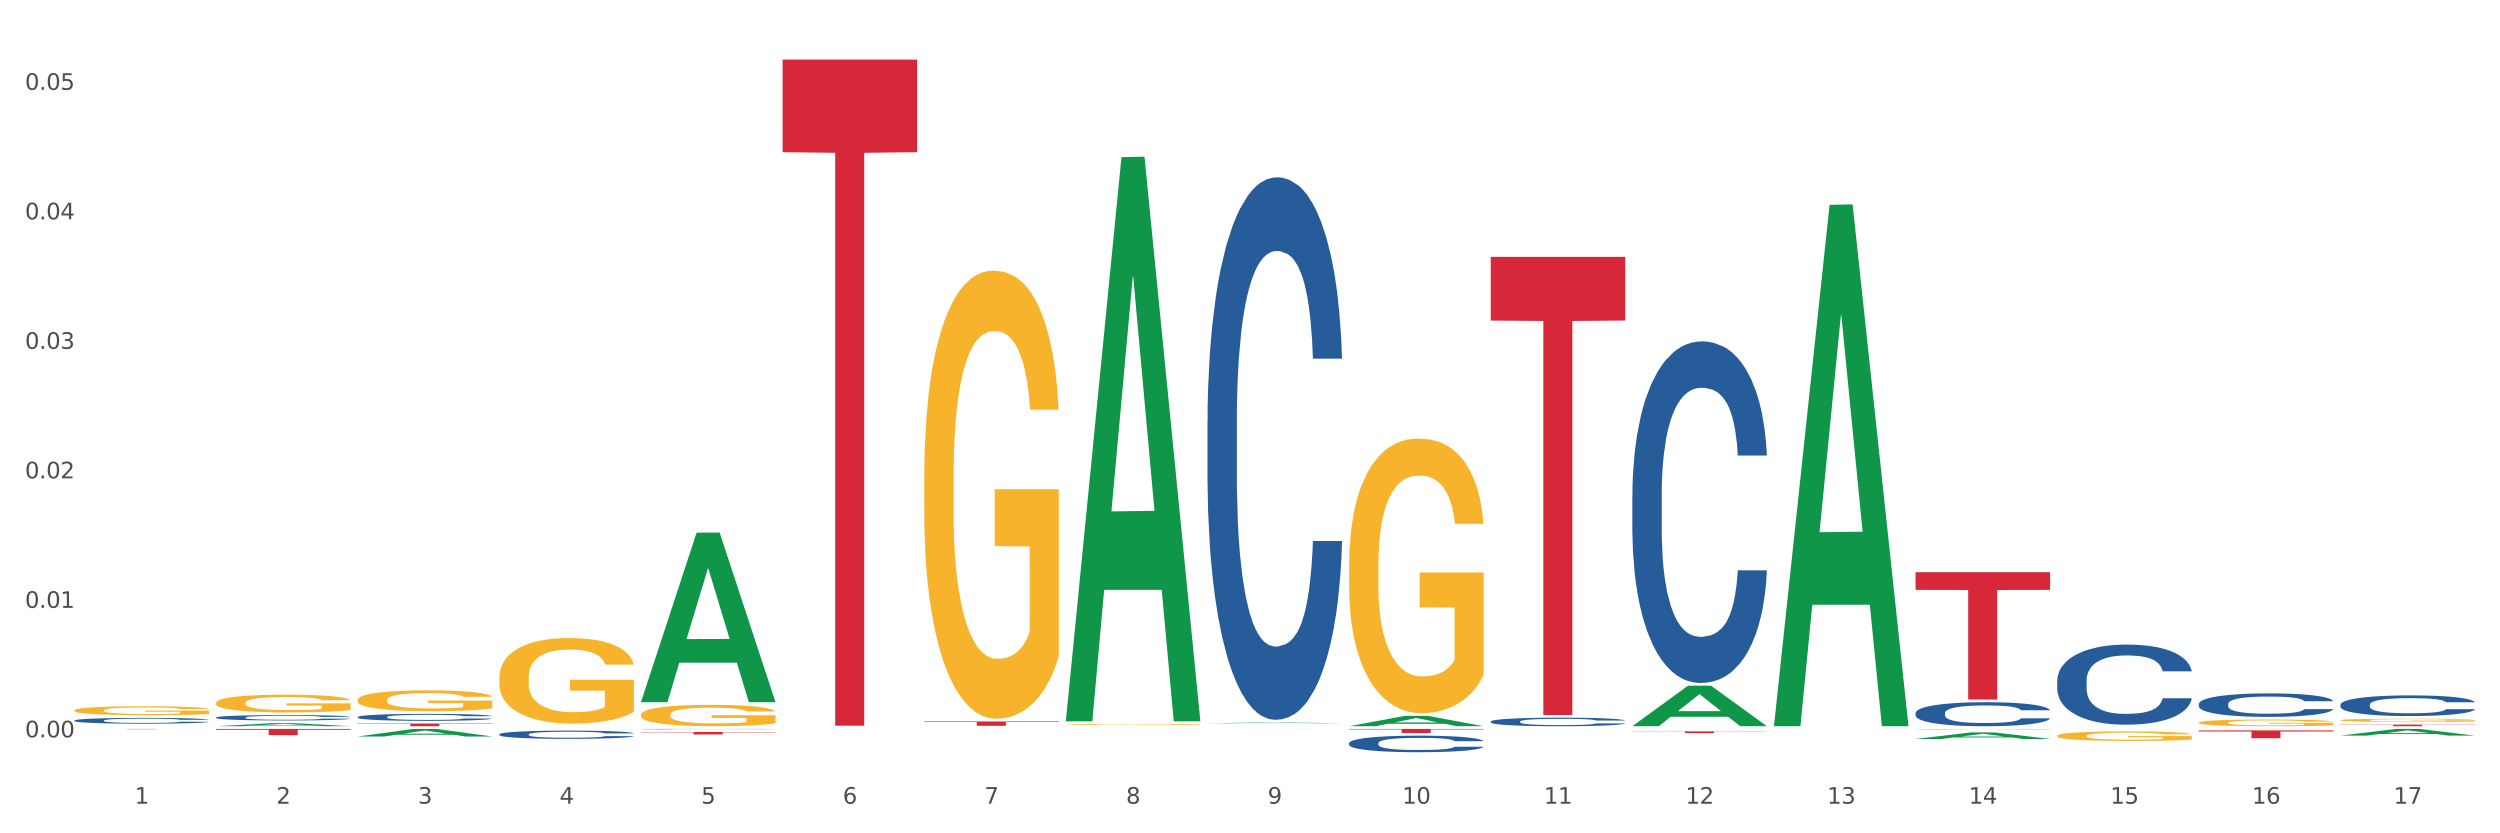 <?xml version="1.0" encoding="utf-8" standalone="no"?>
<!DOCTYPE svg PUBLIC "-//W3C//DTD SVG 1.1//EN"
  "http://www.w3.org/Graphics/SVG/1.1/DTD/svg11.dtd">
<svg xmlns:xlink="http://www.w3.org/1999/xlink" width="1080pt" height="360pt" viewBox="0 0 1080 360" xmlns="http://www.w3.org/2000/svg" version="1.1">
 <rect x="0" y="0" width="1080" height="360" fill="#333333" stroke="none"/>
 <defs>
  <style type="text/css">*{stroke-linejoin: round; stroke-linecap: butt}</style>
 </defs>
 <g id="figure_1">
  <g id="patch_1">
   <path d="M 0 360 
L 1080 360 
L 1080 0 
L 0 0 
z
" style="fill: #ffffff; stroke: #ffffff; stroke-linejoin: miter"/>
  </g>
  <g id="axes_1">
   <g id="matplotlib.axis_1">
    <g id="xtick_1">
     <g id="text_1">
      <!-- 1 -->
      <g style="fill: #4d4d4d" transform="translate(58.182 347.204) scale(0.096 -0.096)">
       <defs>
        <path id="DejaVuSans-31" d="M 794 531 
L 1825 531 
L 1825 4091 
L 703 3866 
L 703 4441 
L 1819 4666 
L 2450 4666 
L 2450 531 
L 3481 531 
L 3481 0 
L 794 0 
L 794 531 
z
" transform="scale(0.016)"/>
       </defs>
       <use xlink:href="#DejaVuSans-31"/>
      </g>
     </g>
    </g>
    <g id="xtick_2">
     <g id="text_2">
      <!-- 2 -->
      <g style="fill: #4d4d4d" transform="translate(119.364 347.204) scale(0.096 -0.096)">
       <defs>
        <path id="DejaVuSans-32" d="M 1228 531 
L 3431 531 
L 3431 0 
L 469 0 
L 469 531 
Q 828 903 1448 1529 
Q 2069 2156 2228 2338 
Q 2531 2678 2651 2914 
Q 2772 3150 2772 3378 
Q 2772 3750 2511 3984 
Q 2250 4219 1831 4219 
Q 1534 4219 1204 4116 
Q 875 4013 500 3803 
L 500 4441 
Q 881 4594 1212 4672 
Q 1544 4750 1819 4750 
Q 2544 4750 2975 4387 
Q 3406 4025 3406 3419 
Q 3406 3131 3298 2873 
Q 3191 2616 2906 2266 
Q 2828 2175 2409 1742 
Q 1991 1309 1228 531 
z
" transform="scale(0.016)"/>
       </defs>
       <use xlink:href="#DejaVuSans-32"/>
      </g>
     </g>
    </g>
    <g id="xtick_3">
     <g id="text_3">
      <!-- 3 -->
      <g style="fill: #4d4d4d" transform="translate(180.545 347.204) scale(0.096 -0.096)">
       <defs>
        <path id="DejaVuSans-33" d="M 2597 2516 
Q 3050 2419 3304 2112 
Q 3559 1806 3559 1356 
Q 3559 666 3084 287 
Q 2609 -91 1734 -91 
Q 1441 -91 1130 -33 
Q 819 25 488 141 
L 488 750 
Q 750 597 1062 519 
Q 1375 441 1716 441 
Q 2309 441 2620 675 
Q 2931 909 2931 1356 
Q 2931 1769 2642 2001 
Q 2353 2234 1838 2234 
L 1294 2234 
L 1294 2753 
L 1863 2753 
Q 2328 2753 2575 2939 
Q 2822 3125 2822 3475 
Q 2822 3834 2567 4026 
Q 2313 4219 1838 4219 
Q 1578 4219 1281 4162 
Q 984 4106 628 3988 
L 628 4550 
Q 988 4650 1302 4700 
Q 1616 4750 1894 4750 
Q 2613 4750 3031 4423 
Q 3450 4097 3450 3541 
Q 3450 3153 3228 2886 
Q 3006 2619 2597 2516 
z
" transform="scale(0.016)"/>
       </defs>
       <use xlink:href="#DejaVuSans-33"/>
      </g>
     </g>
    </g>
    <g id="xtick_4">
     <g id="text_4">
      <!-- 4 -->
      <g style="fill: #4d4d4d" transform="translate(241.726 347.204) scale(0.096 -0.096)">
       <defs>
        <path id="DejaVuSans-34" d="M 2419 4116 
L 825 1625 
L 2419 1625 
L 2419 4116 
z
M 2253 4666 
L 3047 4666 
L 3047 1625 
L 3713 1625 
L 3713 1100 
L 3047 1100 
L 3047 0 
L 2419 0 
L 2419 1100 
L 313 1100 
L 313 1709 
L 2253 4666 
z
" transform="scale(0.016)"/>
       </defs>
       <use xlink:href="#DejaVuSans-34"/>
      </g>
     </g>
    </g>
    <g id="xtick_5">
     <g id="text_5">
      <!-- 5 -->
      <g style="fill: #4d4d4d" transform="translate(302.908 347.204) scale(0.096 -0.096)">
       <defs>
        <path id="DejaVuSans-35" d="M 691 4666 
L 3169 4666 
L 3169 4134 
L 1269 4134 
L 1269 2991 
Q 1406 3038 1543 3061 
Q 1681 3084 1819 3084 
Q 2600 3084 3056 2656 
Q 3513 2228 3513 1497 
Q 3513 744 3044 326 
Q 2575 -91 1722 -91 
Q 1428 -91 1123 -41 
Q 819 9 494 109 
L 494 744 
Q 775 591 1075 516 
Q 1375 441 1709 441 
Q 2250 441 2565 725 
Q 2881 1009 2881 1497 
Q 2881 1984 2565 2268 
Q 2250 2553 1709 2553 
Q 1456 2553 1204 2497 
Q 953 2441 691 2322 
L 691 4666 
z
" transform="scale(0.016)"/>
       </defs>
       <use xlink:href="#DejaVuSans-35"/>
      </g>
     </g>
    </g>
    <g id="xtick_6">
     <g id="text_6">
      <!-- 6 -->
      <g style="fill: #4d4d4d" transform="translate(364.089 347.204) scale(0.096 -0.096)">
       <defs>
        <path id="DejaVuSans-36" d="M 2113 2584 
Q 1688 2584 1439 2293 
Q 1191 2003 1191 1497 
Q 1191 994 1439 701 
Q 1688 409 2113 409 
Q 2538 409 2786 701 
Q 3034 994 3034 1497 
Q 3034 2003 2786 2293 
Q 2538 2584 2113 2584 
z
M 3366 4563 
L 3366 3988 
Q 3128 4100 2886 4159 
Q 2644 4219 2406 4219 
Q 1781 4219 1451 3797 
Q 1122 3375 1075 2522 
Q 1259 2794 1537 2939 
Q 1816 3084 2150 3084 
Q 2853 3084 3261 2657 
Q 3669 2231 3669 1497 
Q 3669 778 3244 343 
Q 2819 -91 2113 -91 
Q 1303 -91 875 529 
Q 447 1150 447 2328 
Q 447 3434 972 4092 
Q 1497 4750 2381 4750 
Q 2619 4750 2861 4703 
Q 3103 4656 3366 4563 
z
" transform="scale(0.016)"/>
       </defs>
       <use xlink:href="#DejaVuSans-36"/>
      </g>
     </g>
    </g>
    <g id="xtick_7">
     <g id="text_7">
      <!-- 7 -->
      <g style="fill: #4d4d4d" transform="translate(425.271 347.204) scale(0.096 -0.096)">
       <defs>
        <path id="DejaVuSans-37" d="M 525 4666 
L 3525 4666 
L 3525 4397 
L 1831 0 
L 1172 0 
L 2766 4134 
L 525 4134 
L 525 4666 
z
" transform="scale(0.016)"/>
       </defs>
       <use xlink:href="#DejaVuSans-37"/>
      </g>
     </g>
    </g>
    <g id="xtick_8">
     <g id="text_8">
      <!-- 8 -->
      <g style="fill: #4d4d4d" transform="translate(486.452 347.204) scale(0.096 -0.096)">
       <defs>
        <path id="DejaVuSans-38" d="M 2034 2216 
Q 1584 2216 1326 1975 
Q 1069 1734 1069 1313 
Q 1069 891 1326 650 
Q 1584 409 2034 409 
Q 2484 409 2743 651 
Q 3003 894 3003 1313 
Q 3003 1734 2745 1975 
Q 2488 2216 2034 2216 
z
M 1403 2484 
Q 997 2584 770 2862 
Q 544 3141 544 3541 
Q 544 4100 942 4425 
Q 1341 4750 2034 4750 
Q 2731 4750 3128 4425 
Q 3525 4100 3525 3541 
Q 3525 3141 3298 2862 
Q 3072 2584 2669 2484 
Q 3125 2378 3379 2068 
Q 3634 1759 3634 1313 
Q 3634 634 3220 271 
Q 2806 -91 2034 -91 
Q 1263 -91 848 271 
Q 434 634 434 1313 
Q 434 1759 690 2068 
Q 947 2378 1403 2484 
z
M 1172 3481 
Q 1172 3119 1398 2916 
Q 1625 2713 2034 2713 
Q 2441 2713 2670 2916 
Q 2900 3119 2900 3481 
Q 2900 3844 2670 4047 
Q 2441 4250 2034 4250 
Q 1625 4250 1398 4047 
Q 1172 3844 1172 3481 
z
" transform="scale(0.016)"/>
       </defs>
       <use xlink:href="#DejaVuSans-38"/>
      </g>
     </g>
    </g>
    <g id="xtick_9">
     <g id="text_9">
      <!-- 9 -->
      <g style="fill: #4d4d4d" transform="translate(547.634 347.204) scale(0.096 -0.096)">
       <defs>
        <path id="DejaVuSans-39" d="M 703 97 
L 703 672 
Q 941 559 1184 500 
Q 1428 441 1663 441 
Q 2288 441 2617 861 
Q 2947 1281 2994 2138 
Q 2813 1869 2534 1725 
Q 2256 1581 1919 1581 
Q 1219 1581 811 2004 
Q 403 2428 403 3163 
Q 403 3881 828 4315 
Q 1253 4750 1959 4750 
Q 2769 4750 3195 4129 
Q 3622 3509 3622 2328 
Q 3622 1225 3098 567 
Q 2575 -91 1691 -91 
Q 1453 -91 1209 -44 
Q 966 3 703 97 
z
M 1959 2075 
Q 2384 2075 2632 2365 
Q 2881 2656 2881 3163 
Q 2881 3666 2632 3958 
Q 2384 4250 1959 4250 
Q 1534 4250 1286 3958 
Q 1038 3666 1038 3163 
Q 1038 2656 1286 2365 
Q 1534 2075 1959 2075 
z
" transform="scale(0.016)"/>
       </defs>
       <use xlink:href="#DejaVuSans-39"/>
      </g>
     </g>
    </g>
    <g id="xtick_10">
     <g id="text_10">
      <!-- 10 -->
      <g style="fill: #4d4d4d" transform="translate(605.761 347.204) scale(0.096 -0.096)">
       <defs>
        <path id="DejaVuSans-30" d="M 2034 4250 
Q 1547 4250 1301 3770 
Q 1056 3291 1056 2328 
Q 1056 1369 1301 889 
Q 1547 409 2034 409 
Q 2525 409 2770 889 
Q 3016 1369 3016 2328 
Q 3016 3291 2770 3770 
Q 2525 4250 2034 4250 
z
M 2034 4750 
Q 2819 4750 3233 4129 
Q 3647 3509 3647 2328 
Q 3647 1150 3233 529 
Q 2819 -91 2034 -91 
Q 1250 -91 836 529 
Q 422 1150 422 2328 
Q 422 3509 836 4129 
Q 1250 4750 2034 4750 
z
" transform="scale(0.016)"/>
       </defs>
       <use xlink:href="#DejaVuSans-31"/>
       <use xlink:href="#DejaVuSans-30" transform="translate(63.623 0)"/>
      </g>
     </g>
    </g>
    <g id="xtick_11">
     <g id="text_11">
      <!-- 11 -->
      <g style="fill: #4d4d4d" transform="translate(666.942 347.204) scale(0.096 -0.096)">
       <use xlink:href="#DejaVuSans-31"/>
       <use xlink:href="#DejaVuSans-31" transform="translate(63.623 0)"/>
      </g>
     </g>
    </g>
    <g id="xtick_12">
     <g id="text_12">
      <!-- 12 -->
      <g style="fill: #4d4d4d" transform="translate(728.124 347.204) scale(0.096 -0.096)">
       <use xlink:href="#DejaVuSans-31"/>
       <use xlink:href="#DejaVuSans-32" transform="translate(63.623 0)"/>
      </g>
     </g>
    </g>
    <g id="xtick_13">
     <g id="text_13">
      <!-- 13 -->
      <g style="fill: #4d4d4d" transform="translate(789.305 347.204) scale(0.096 -0.096)">
       <use xlink:href="#DejaVuSans-31"/>
       <use xlink:href="#DejaVuSans-33" transform="translate(63.623 0)"/>
      </g>
     </g>
    </g>
    <g id="xtick_14">
     <g id="text_14">
      <!-- 14 -->
      <g style="fill: #4d4d4d" transform="translate(850.487 347.204) scale(0.096 -0.096)">
       <use xlink:href="#DejaVuSans-31"/>
       <use xlink:href="#DejaVuSans-34" transform="translate(63.623 0)"/>
      </g>
     </g>
    </g>
    <g id="xtick_15">
     <g id="text_15">
      <!-- 15 -->
      <g style="fill: #4d4d4d" transform="translate(911.668 347.204) scale(0.096 -0.096)">
       <use xlink:href="#DejaVuSans-31"/>
       <use xlink:href="#DejaVuSans-35" transform="translate(63.623 0)"/>
      </g>
     </g>
    </g>
    <g id="xtick_16">
     <g id="text_16">
      <!-- 16 -->
      <g style="fill: #4d4d4d" transform="translate(972.849 347.204) scale(0.096 -0.096)">
       <use xlink:href="#DejaVuSans-31"/>
       <use xlink:href="#DejaVuSans-36" transform="translate(63.623 0)"/>
      </g>
     </g>
    </g>
    <g id="xtick_17">
     <g id="text_17">
      <!-- 17 -->
      <g style="fill: #4d4d4d" transform="translate(1034.031 347.204) scale(0.096 -0.096)">
       <use xlink:href="#DejaVuSans-31"/>
       <use xlink:href="#DejaVuSans-37" transform="translate(63.623 0)"/>
      </g>
     </g>
    </g>
    <g id="xtick_18"/>
    <g id="xtick_19"/>
    <g id="xtick_20"/>
    <g id="xtick_21"/>
    <g id="xtick_22"/>
    <g id="xtick_23"/>
    <g id="xtick_24"/>
    <g id="xtick_25"/>
    <g id="xtick_26"/>
    <g id="xtick_27"/>
    <g id="xtick_28"/>
    <g id="xtick_29"/>
    <g id="xtick_30"/>
    <g id="xtick_31"/>
    <g id="xtick_32"/>
    <g id="xtick_33"/>
   </g>
   <g id="matplotlib.axis_2">
    <g id="ytick_1">
     <g id="text_18">
      <!-- 0.00 -->
      <g style="fill: #4d4d4d" transform="translate(10.8 318.535) scale(0.096 -0.096)">
       <defs>
        <path id="DejaVuSans-2e" d="M 684 794 
L 1344 794 
L 1344 0 
L 684 0 
L 684 794 
z
" transform="scale(0.016)"/>
       </defs>
       <use xlink:href="#DejaVuSans-30"/>
       <use xlink:href="#DejaVuSans-2e" transform="translate(63.623 0)"/>
       <use xlink:href="#DejaVuSans-30" transform="translate(95.41 0)"/>
       <use xlink:href="#DejaVuSans-30" transform="translate(159.033 0)"/>
      </g>
     </g>
    </g>
    <g id="ytick_2">
     <g id="text_19">
      <!-- 0.01 -->
      <g style="fill: #4d4d4d" transform="translate(10.8 262.591) scale(0.096 -0.096)">
       <use xlink:href="#DejaVuSans-30"/>
       <use xlink:href="#DejaVuSans-2e" transform="translate(63.623 0)"/>
       <use xlink:href="#DejaVuSans-30" transform="translate(95.41 0)"/>
       <use xlink:href="#DejaVuSans-31" transform="translate(159.033 0)"/>
      </g>
     </g>
    </g>
    <g id="ytick_3">
     <g id="text_20">
      <!-- 0.02 -->
      <g style="fill: #4d4d4d" transform="translate(10.8 206.647) scale(0.096 -0.096)">
       <use xlink:href="#DejaVuSans-30"/>
       <use xlink:href="#DejaVuSans-2e" transform="translate(63.623 0)"/>
       <use xlink:href="#DejaVuSans-30" transform="translate(95.41 0)"/>
       <use xlink:href="#DejaVuSans-32" transform="translate(159.033 0)"/>
      </g>
     </g>
    </g>
    <g id="ytick_4">
     <g id="text_21">
      <!-- 0.03 -->
      <g style="fill: #4d4d4d" transform="translate(10.8 150.702) scale(0.096 -0.096)">
       <use xlink:href="#DejaVuSans-30"/>
       <use xlink:href="#DejaVuSans-2e" transform="translate(63.623 0)"/>
       <use xlink:href="#DejaVuSans-30" transform="translate(95.41 0)"/>
       <use xlink:href="#DejaVuSans-33" transform="translate(159.033 0)"/>
      </g>
     </g>
    </g>
    <g id="ytick_5">
     <g id="text_22">
      <!-- 0.04 -->
      <g style="fill: #4d4d4d" transform="translate(10.8 94.758) scale(0.096 -0.096)">
       <use xlink:href="#DejaVuSans-30"/>
       <use xlink:href="#DejaVuSans-2e" transform="translate(63.623 0)"/>
       <use xlink:href="#DejaVuSans-30" transform="translate(95.41 0)"/>
       <use xlink:href="#DejaVuSans-34" transform="translate(159.033 0)"/>
      </g>
     </g>
    </g>
    <g id="ytick_6">
     <g id="text_23">
      <!-- 0.05 -->
      <g style="fill: #4d4d4d" transform="translate(10.8 38.814) scale(0.096 -0.096)">
       <use xlink:href="#DejaVuSans-30"/>
       <use xlink:href="#DejaVuSans-2e" transform="translate(63.623 0)"/>
       <use xlink:href="#DejaVuSans-30" transform="translate(95.41 0)"/>
       <use xlink:href="#DejaVuSans-35" transform="translate(159.033 0)"/>
      </g>
     </g>
    </g>
    <g id="ytick_7"/>
    <g id="ytick_8"/>
    <g id="ytick_9"/>
    <g id="ytick_10"/>
    <g id="ytick_11"/>
   </g>
   <g id="PolyCollection_1">
    <path d="M 93.356 313.729 
L 93.416 313.727 
L 117.384 312.399 
L 127.331 312.397 
L 151.479 313.731 
L 139.974 313.731 
L 134.761 313.421 
L 110.014 313.421 
L 109.834 313.426 
L 104.801 313.731 
L 93.356 313.731 
L 93.356 313.729 
L 113.13 313.235 
L 131.645 313.234 
L 122.478 312.682 
L 122.358 312.679 
L 122.238 312.683 
L 113.07 313.234 
L 113.13 313.235 
L 93.356 313.729 
z
" clip-path="url(#p68be54faf7)" style="fill: #109648"/>
    <path d="M 949.896 315.538 
L 1008.019 315.538 
L 1008.019 316.007 
L 985.155 316.01 
L 985.155 318.913 
L 972.622 318.913 
L 972.622 316.01 
L 949.896 316.007 
L 949.896 315.541 
L 949.896 315.538 
z
" clip-path="url(#p68be54faf7)" style="fill: #d62839"/>
    <path d="M 32.175 314.888 
L 90.297 314.888 
L 90.297 314.904 
L 67.434 314.904 
L 67.434 315.002 
L 54.901 315.002 
L 54.901 314.904 
L 32.175 314.904 
L 32.175 314.888 
L 32.175 314.888 
z
" clip-path="url(#p68be54faf7)" style="fill: #d62839"/>
    <path d="M 93.356 314.888 
L 151.479 314.888 
L 151.479 315.263 
L 128.615 315.266 
L 128.615 317.59 
L 116.082 317.59 
L 116.082 315.266 
L 93.356 315.263 
L 93.356 314.89 
L 93.356 314.888 
z
" clip-path="url(#p68be54faf7)" style="fill: #d62839"/>
    <path d="M 154.538 312.562 
L 212.66 312.562 
L 212.66 312.725 
L 189.797 312.726 
L 189.797 313.731 
L 177.263 313.731 
L 177.263 312.726 
L 154.538 312.725 
L 154.538 312.563 
L 154.538 312.562 
z
" clip-path="url(#p68be54faf7)" style="fill: #d62839"/>
    <path d="M 276.901 316.219 
L 335.023 316.219 
L 335.023 316.368 
L 312.16 316.369 
L 312.16 317.286 
L 299.626 317.286 
L 299.626 316.369 
L 276.901 316.368 
L 276.901 316.22 
L 276.901 316.219 
z
" clip-path="url(#p68be54faf7)" style="fill: #d62839"/>
    <path d="M 338.082 25.759 
L 396.204 25.759 
L 396.204 65.745 
L 373.341 66.015 
L 373.341 313.495 
L 360.808 313.495 
L 360.808 66.015 
L 338.082 65.745 
L 338.082 26.03 
L 338.082 25.759 
z
" clip-path="url(#p68be54faf7)" style="fill: #d62839"/>
    <path d="M 399.263 311.681 
L 457.386 311.681 
L 457.386 311.94 
L 434.523 311.942 
L 434.523 313.545 
L 421.989 313.545 
L 421.989 311.942 
L 399.263 311.94 
L 399.263 311.683 
L 399.263 311.681 
z
" clip-path="url(#p68be54faf7)" style="fill: #d62839"/>
    <path d="M 582.808 314.888 
L 640.93 314.888 
L 640.93 315.133 
L 618.067 315.135 
L 618.067 316.652 
L 605.533 316.652 
L 605.533 315.135 
L 582.808 315.133 
L 582.808 314.889 
L 582.808 314.888 
z
" clip-path="url(#p68be54faf7)" style="fill: #d62839"/>
    <path d="M 643.989 110.975 
L 702.112 110.975 
L 702.112 138.477 
L 679.248 138.663 
L 679.248 308.88 
L 666.715 308.88 
L 666.715 138.663 
L 643.989 138.477 
L 643.989 111.161 
L 643.989 110.975 
z
" clip-path="url(#p68be54faf7)" style="fill: #d62839"/>
    <path d="M 827.533 247.182 
L 885.656 247.182 
L 885.656 254.828 
L 862.792 254.879 
L 862.792 302.203 
L 850.259 302.203 
L 850.259 254.879 
L 827.533 254.828 
L 827.533 247.233 
L 827.533 247.182 
z
" clip-path="url(#p68be54faf7)" style="fill: #d62839"/>
    <path d="M 705.171 315.924 
L 763.293 315.924 
L 763.293 316.035 
L 740.43 316.036 
L 740.43 316.723 
L 727.896 316.723 
L 727.896 316.036 
L 705.171 316.035 
L 705.171 315.925 
L 705.171 315.924 
z
" clip-path="url(#p68be54faf7)" style="fill: #d62839"/>
    <path d="M 32.175 311.248 
L 32.244 311.246 
L 32.244 311.182 
L 32.45 311.096 
L 33.206 310.936 
L 34.167 310.815 
L 35.816 310.674 
L 36.709 310.615 
L 37.877 310.549 
L 40.282 310.441 
L 43.03 310.35 
L 44.954 310.3 
L 46.396 310.268 
L 49.625 310.211 
L 51.48 310.186 
L 53.404 310.166 
L 55.053 310.152 
L 57.801 310.136 
L 60 310.129 
L 62.542 310.127 
L 64.671 310.129 
L 67.488 310.138 
L 71.61 310.166 
L 73.19 310.182 
L 75.32 310.209 
L 77.519 310.245 
L 79.305 310.282 
L 81.366 310.334 
L 83.496 310.403 
L 85.557 310.489 
L 87 310.569 
L 88.168 310.653 
L 89.198 310.756 
L 89.954 310.868 
L 90.297 310.961 
L 77.725 310.961 
L 77.381 310.877 
L 76.694 310.786 
L 76.007 310.724 
L 75.251 310.674 
L 74.084 310.617 
L 73.053 310.58 
L 71.335 310.537 
L 69.755 310.51 
L 68.45 310.494 
L 66.87 310.48 
L 63.503 310.467 
L 61.099 310.467 
L 59.587 310.471 
L 57.732 310.482 
L 56.152 310.498 
L 54.297 310.526 
L 52.854 310.555 
L 51.412 310.594 
L 50.587 310.622 
L 49.351 310.672 
L 48.526 310.713 
L 47.427 310.783 
L 46.809 310.834 
L 45.709 310.963 
L 45.228 311.059 
L 45.022 311.125 
L 44.885 311.198 
L 44.885 311.554 
L 45.297 311.713 
L 45.641 311.782 
L 46.19 311.859 
L 47.221 311.96 
L 48.732 312.058 
L 50.312 312.128 
L 51.618 312.172 
L 52.854 312.204 
L 54.091 312.229 
L 55.603 312.251 
L 56.839 312.265 
L 58.694 312.279 
L 60.893 312.286 
L 62.61 312.286 
L 66.114 312.274 
L 67.694 312.263 
L 69.206 312.247 
L 70.855 312.222 
L 72.16 312.194 
L 72.916 312.174 
L 74.152 312.131 
L 75.114 312.085 
L 75.939 312.033 
L 76.488 311.987 
L 77.106 311.919 
L 77.587 311.841 
L 77.725 311.8 
L 90.297 311.8 
L 90.023 311.882 
L 89.542 311.962 
L 88.58 312.069 
L 87.824 312.131 
L 86.656 312.206 
L 85.419 312.27 
L 83.702 312.34 
L 82.122 312.393 
L 80.473 312.438 
L 78.687 312.479 
L 75.458 312.536 
L 74.29 312.552 
L 71.816 312.58 
L 69.893 312.596 
L 67.076 312.612 
L 64.19 312.621 
L 61.167 312.623 
L 58.488 312.619 
L 55.534 312.605 
L 53.679 312.591 
L 51.618 312.571 
L 49.213 312.539 
L 46.946 312.5 
L 44.816 312.454 
L 42.824 312.402 
L 40.969 312.343 
L 38.564 312.245 
L 36.778 312.149 
L 35.473 312.06 
L 34.58 311.985 
L 33.686 311.889 
L 33.206 311.823 
L 32.45 311.663 
L 32.175 311.515 
L 32.175 311.248 
z
" clip-path="url(#p68be54faf7)" style="fill: #255c99"/>
    <path d="M 32.175 306.887 
L 32.244 306.883 
L 32.244 306.756 
L 32.381 306.646 
L 33.067 306.381 
L 34.096 306.162 
L 34.851 306.045 
L 35.606 305.949 
L 36.498 305.854 
L 37.596 305.755 
L 39.586 305.61 
L 40.821 305.535 
L 42.331 305.458 
L 45.076 305.344 
L 47.066 305.281 
L 49.124 305.228 
L 52.487 305.164 
L 54.683 305.136 
L 57.016 305.114 
L 59.829 305.1 
L 61.957 305.097 
L 66.623 305.107 
L 70.603 305.139 
L 72.524 305.164 
L 74.995 305.206 
L 76.299 305.235 
L 78.426 305.291 
L 80.622 305.366 
L 82.131 305.429 
L 84.396 305.55 
L 86.111 305.67 
L 87.69 305.818 
L 88.513 305.921 
L 89.131 306.017 
L 89.68 306.126 
L 90.229 306.3 
L 77.877 306.3 
L 77.397 306.176 
L 76.642 306.059 
L 75.544 305.946 
L 74.583 305.875 
L 72.936 305.787 
L 71.426 305.73 
L 69.848 305.688 
L 67.927 305.652 
L 66.417 305.635 
L 64.29 305.62 
L 60.104 305.624 
L 57.29 305.652 
L 55.369 305.688 
L 54.134 305.719 
L 53.036 305.755 
L 51.801 305.804 
L 50.36 305.879 
L 49.33 305.946 
L 48.301 306.031 
L 47.478 306.116 
L 46.723 306.215 
L 46.105 306.321 
L 45.625 306.43 
L 45.213 306.565 
L 44.87 306.788 
L 44.87 307.272 
L 45.007 307.382 
L 45.35 307.527 
L 45.762 307.637 
L 46.448 307.768 
L 47.066 307.856 
L 48.232 307.983 
L 49.536 308.09 
L 50.566 308.157 
L 51.595 308.213 
L 53.379 308.291 
L 55.369 308.355 
L 57.085 308.394 
L 59.418 308.429 
L 60.996 308.443 
L 62.368 308.45 
L 65.731 308.45 
L 68.133 308.44 
L 70.809 308.415 
L 72.868 308.383 
L 74.583 308.344 
L 76.504 308.281 
L 77.74 308.22 
L 77.74 307.481 
L 62.643 307.478 
L 62.643 306.986 
L 90.297 306.986 
L 90.297 308.429 
L 89.131 308.503 
L 87.827 308.571 
L 86.455 308.631 
L 84.396 308.705 
L 81.926 308.776 
L 79.73 308.825 
L 77.397 308.868 
L 74.652 308.907 
L 71.083 308.942 
L 68.887 308.956 
L 66.143 308.967 
L 62.917 308.97 
L 60.104 308.963 
L 57.359 308.946 
L 54.477 308.914 
L 51.663 308.868 
L 49.536 308.822 
L 47.409 308.765 
L 45.144 308.691 
L 43.36 308.62 
L 41.988 308.556 
L 40.478 308.475 
L 38.831 308.369 
L 37.596 308.273 
L 36.498 308.174 
L 35.332 308.047 
L 34.508 307.937 
L 33.685 307.799 
L 33.204 307.697 
L 32.655 307.538 
L 32.244 307.315 
L 32.175 306.887 
z
" clip-path="url(#p68be54faf7)" style="fill: #f7b32b"/>
    <path d="M 93.356 309.962 
L 93.425 309.96 
L 93.425 309.901 
L 93.631 309.82 
L 94.387 309.672 
L 95.349 309.559 
L 96.998 309.428 
L 97.891 309.373 
L 99.059 309.311 
L 101.463 309.212 
L 104.211 309.127 
L 106.135 309.08 
L 107.578 309.05 
L 110.807 308.997 
L 112.662 308.974 
L 114.585 308.955 
L 116.234 308.942 
L 118.982 308.927 
L 121.181 308.921 
L 123.723 308.919 
L 125.853 308.921 
L 128.67 308.93 
L 132.792 308.955 
L 134.372 308.97 
L 136.502 308.995 
L 138.7 309.029 
L 140.486 309.063 
L 142.547 309.112 
L 144.677 309.176 
L 146.738 309.256 
L 148.181 309.33 
L 149.349 309.409 
L 150.38 309.504 
L 151.135 309.608 
L 151.479 309.695 
L 138.906 309.695 
L 138.563 309.617 
L 137.876 309.532 
L 137.189 309.475 
L 136.433 309.428 
L 135.265 309.375 
L 134.234 309.341 
L 132.517 309.301 
L 130.937 309.275 
L 129.631 309.26 
L 128.051 309.248 
L 124.685 309.235 
L 122.28 309.235 
L 120.769 309.239 
L 118.914 309.25 
L 117.334 309.265 
L 115.479 309.29 
L 114.036 309.318 
L 112.593 309.354 
L 111.769 309.379 
L 110.532 309.426 
L 109.708 309.464 
L 108.608 309.53 
L 107.99 309.576 
L 106.891 309.697 
L 106.41 309.786 
L 106.204 309.848 
L 106.066 309.916 
L 106.066 310.246 
L 106.479 310.395 
L 106.822 310.458 
L 107.372 310.53 
L 108.402 310.624 
L 109.914 310.715 
L 111.494 310.781 
L 112.799 310.821 
L 114.036 310.851 
L 115.273 310.874 
L 116.784 310.895 
L 118.021 310.908 
L 119.876 310.921 
L 122.074 310.927 
L 123.792 310.927 
L 127.295 310.916 
L 128.876 310.906 
L 130.387 310.891 
L 132.036 310.868 
L 133.341 310.842 
L 134.097 310.823 
L 135.334 310.783 
L 136.296 310.74 
L 137.12 310.692 
L 137.67 310.649 
L 138.288 310.586 
L 138.769 310.514 
L 138.906 310.475 
L 151.479 310.475 
L 151.204 310.552 
L 150.723 310.626 
L 149.761 310.726 
L 149.005 310.783 
L 147.838 310.853 
L 146.601 310.912 
L 144.883 310.978 
L 143.303 311.027 
L 141.654 311.069 
L 139.868 311.107 
L 136.639 311.16 
L 135.471 311.175 
L 132.998 311.201 
L 131.074 311.215 
L 128.257 311.23 
L 125.372 311.239 
L 122.349 311.241 
L 119.669 311.237 
L 116.715 311.224 
L 114.86 311.211 
L 112.799 311.192 
L 110.395 311.162 
L 108.127 311.126 
L 105.998 311.084 
L 104.005 311.035 
L 102.15 310.98 
L 99.746 310.889 
L 97.959 310.8 
L 96.654 310.717 
L 95.761 310.647 
L 94.868 310.558 
L 94.387 310.497 
L 93.631 310.348 
L 93.356 310.21 
L 93.356 309.962 
z
" clip-path="url(#p68be54faf7)" style="fill: #255c99"/>
    <path d="M 154.538 309.748 
L 154.607 309.745 
L 154.607 309.669 
L 154.813 309.564 
L 155.568 309.372 
L 156.53 309.226 
L 158.179 309.056 
L 159.072 308.984 
L 160.24 308.904 
L 162.645 308.775 
L 165.393 308.665 
L 167.317 308.605 
L 168.759 308.566 
L 171.988 308.498 
L 173.843 308.467 
L 175.767 308.443 
L 177.416 308.426 
L 180.164 308.407 
L 182.362 308.399 
L 184.904 308.396 
L 187.034 308.399 
L 189.851 308.41 
L 193.973 308.443 
L 195.553 308.462 
L 197.683 308.495 
L 199.882 308.539 
L 201.668 308.583 
L 203.729 308.646 
L 205.859 308.728 
L 207.92 308.833 
L 209.362 308.929 
L 210.53 309.031 
L 211.561 309.155 
L 212.317 309.289 
L 212.66 309.402 
L 200.088 309.402 
L 199.744 309.3 
L 199.057 309.19 
L 198.37 309.116 
L 197.614 309.056 
L 196.446 308.987 
L 195.416 308.943 
L 193.698 308.891 
L 192.118 308.858 
L 190.813 308.838 
L 189.233 308.822 
L 185.866 308.805 
L 183.462 308.805 
L 181.95 308.811 
L 180.095 308.825 
L 178.515 308.844 
L 176.66 308.877 
L 175.217 308.913 
L 173.775 308.959 
L 172.95 308.992 
L 171.713 309.053 
L 170.889 309.102 
L 169.79 309.187 
L 169.171 309.248 
L 168.072 309.405 
L 167.591 309.52 
L 167.385 309.6 
L 167.248 309.688 
L 167.248 310.117 
L 167.66 310.309 
L 168.004 310.391 
L 168.553 310.485 
L 169.584 310.606 
L 171.095 310.724 
L 172.675 310.809 
L 173.981 310.861 
L 175.217 310.9 
L 176.454 310.93 
L 177.965 310.958 
L 179.202 310.974 
L 181.057 310.991 
L 183.255 310.999 
L 184.973 310.999 
L 188.477 310.985 
L 190.057 310.971 
L 191.568 310.952 
L 193.217 310.922 
L 194.523 310.889 
L 195.278 310.864 
L 196.515 310.812 
L 197.477 310.757 
L 198.301 310.694 
L 198.851 310.639 
L 199.469 310.556 
L 199.95 310.463 
L 200.088 310.413 
L 212.66 310.413 
L 212.385 310.512 
L 211.904 310.609 
L 210.943 310.738 
L 210.187 310.812 
L 209.019 310.903 
L 207.782 310.98 
L 206.065 311.065 
L 204.485 311.128 
L 202.836 311.183 
L 201.049 311.233 
L 197.82 311.301 
L 196.652 311.321 
L 194.179 311.353 
L 192.256 311.373 
L 189.439 311.392 
L 186.553 311.403 
L 183.53 311.406 
L 180.851 311.4 
L 177.897 311.384 
L 176.042 311.367 
L 173.981 311.343 
L 171.576 311.304 
L 169.309 311.257 
L 167.179 311.202 
L 165.187 311.139 
L 163.332 311.068 
L 160.927 310.949 
L 159.141 310.834 
L 157.836 310.727 
L 156.942 310.636 
L 156.049 310.521 
L 155.568 310.441 
L 154.813 310.249 
L 154.538 310.07 
L 154.538 309.748 
z
" clip-path="url(#p68be54faf7)" style="fill: #255c99"/>
    <path d="M 215.719 317.221 
L 215.788 317.218 
L 215.788 317.127 
L 215.994 317.004 
L 216.75 316.778 
L 217.712 316.606 
L 219.36 316.406 
L 220.254 316.322 
L 221.422 316.228 
L 223.826 316.076 
L 226.574 315.946 
L 228.498 315.875 
L 229.941 315.83 
L 233.17 315.749 
L 235.025 315.713 
L 236.948 315.684 
L 238.597 315.665 
L 241.345 315.642 
L 243.544 315.633 
L 246.086 315.629 
L 248.216 315.633 
L 251.032 315.645 
L 255.155 315.684 
L 256.735 315.707 
L 258.864 315.746 
L 261.063 315.798 
L 262.849 315.849 
L 264.91 315.924 
L 267.04 316.021 
L 269.101 316.144 
L 270.544 316.257 
L 271.712 316.377 
L 272.742 316.522 
L 273.498 316.681 
L 273.842 316.814 
L 261.269 316.814 
L 260.926 316.694 
L 260.238 316.564 
L 259.551 316.477 
L 258.796 316.406 
L 257.628 316.325 
L 256.597 316.273 
L 254.88 316.212 
L 253.3 316.173 
L 251.994 316.15 
L 250.414 316.131 
L 247.048 316.111 
L 244.643 316.111 
L 243.132 316.118 
L 241.277 316.134 
L 239.696 316.157 
L 237.841 316.196 
L 236.399 316.238 
L 234.956 316.293 
L 234.132 316.331 
L 232.895 316.403 
L 232.07 316.461 
L 230.971 316.561 
L 230.353 316.632 
L 229.254 316.817 
L 228.773 316.953 
L 228.567 317.047 
L 228.429 317.15 
L 228.429 317.655 
L 228.841 317.881 
L 229.185 317.978 
L 229.735 318.088 
L 230.765 318.231 
L 232.277 318.37 
L 233.857 318.47 
L 235.162 318.532 
L 236.399 318.577 
L 237.635 318.613 
L 239.147 318.645 
L 240.383 318.664 
L 242.238 318.684 
L 244.437 318.694 
L 246.154 318.694 
L 249.658 318.677 
L 251.238 318.661 
L 252.75 318.639 
L 254.399 318.603 
L 255.704 318.564 
L 256.46 318.535 
L 257.696 318.474 
L 258.658 318.409 
L 259.483 318.334 
L 260.032 318.27 
L 260.651 318.173 
L 261.132 318.063 
L 261.269 318.004 
L 273.842 318.004 
L 273.567 318.121 
L 273.086 318.234 
L 272.124 318.386 
L 271.368 318.474 
L 270.2 318.58 
L 268.964 318.671 
L 267.246 318.771 
L 265.666 318.846 
L 264.017 318.91 
L 262.231 318.969 
L 259.002 319.049 
L 257.834 319.072 
L 255.361 319.111 
L 253.437 319.134 
L 250.62 319.156 
L 247.735 319.169 
L 244.712 319.172 
L 242.032 319.166 
L 239.078 319.147 
L 237.223 319.127 
L 235.162 319.098 
L 232.757 319.053 
L 230.49 318.998 
L 228.361 318.933 
L 226.368 318.859 
L 224.513 318.774 
L 222.109 318.635 
L 220.322 318.499 
L 219.017 318.373 
L 218.124 318.266 
L 217.231 318.131 
L 216.75 318.037 
L 215.994 317.81 
L 215.719 317.6 
L 215.719 317.221 
z
" clip-path="url(#p68be54faf7)" style="fill: #255c99"/>
    <path d="M 276.901 314.966 
L 276.969 314.966 
L 276.969 314.962 
L 277.175 314.956 
L 277.931 314.944 
L 278.893 314.936 
L 280.542 314.926 
L 281.435 314.922 
L 282.603 314.917 
L 285.008 314.91 
L 287.756 314.903 
L 289.679 314.9 
L 291.122 314.898 
L 294.351 314.894 
L 296.206 314.892 
L 298.13 314.89 
L 299.779 314.889 
L 302.527 314.888 
L 304.725 314.888 
L 307.267 314.888 
L 309.397 314.888 
L 312.214 314.888 
L 316.336 314.89 
L 317.916 314.892 
L 320.046 314.893 
L 322.244 314.896 
L 324.031 314.899 
L 326.092 314.902 
L 328.221 314.907 
L 330.283 314.913 
L 331.725 314.919 
L 332.893 314.925 
L 333.924 314.932 
L 334.679 314.94 
L 335.023 314.946 
L 322.45 314.946 
L 322.107 314.94 
L 321.42 314.934 
L 320.733 314.93 
L 319.977 314.926 
L 318.809 314.922 
L 317.779 314.92 
L 316.061 314.916 
L 314.481 314.915 
L 313.176 314.913 
L 311.595 314.912 
L 308.229 314.912 
L 305.824 314.912 
L 304.313 314.912 
L 302.458 314.913 
L 300.878 314.914 
L 299.023 314.916 
L 297.58 314.918 
L 296.137 314.92 
L 295.313 314.922 
L 294.076 314.926 
L 293.252 314.929 
L 292.153 314.934 
L 291.534 314.937 
L 290.435 314.946 
L 289.954 314.953 
L 289.748 314.958 
L 289.611 314.963 
L 289.611 314.988 
L 290.023 314.999 
L 290.366 315.004 
L 290.916 315.009 
L 291.947 315.016 
L 293.458 315.023 
L 295.038 315.028 
L 296.343 315.031 
L 297.58 315.033 
L 298.817 315.035 
L 300.328 315.037 
L 301.565 315.038 
L 303.42 315.039 
L 305.618 315.039 
L 307.336 315.039 
L 310.84 315.038 
L 312.42 315.038 
L 313.931 315.036 
L 315.58 315.035 
L 316.886 315.033 
L 317.641 315.031 
L 318.878 315.028 
L 319.84 315.025 
L 320.664 315.021 
L 321.214 315.018 
L 321.832 315.013 
L 322.313 315.008 
L 322.45 315.005 
L 335.023 315.005 
L 334.748 315.011 
L 334.267 315.016 
L 333.305 315.024 
L 332.55 315.028 
L 331.382 315.034 
L 330.145 315.038 
L 328.428 315.043 
L 326.847 315.047 
L 325.199 315.05 
L 323.412 315.053 
L 320.183 315.057 
L 319.015 315.058 
L 316.542 315.06 
L 314.618 315.061 
L 311.802 315.062 
L 308.916 315.063 
L 305.893 315.063 
L 303.214 315.063 
L 300.26 315.062 
L 298.405 315.061 
L 296.343 315.059 
L 293.939 315.057 
L 291.672 315.054 
L 289.542 315.051 
L 287.55 315.047 
L 285.695 315.043 
L 283.29 315.036 
L 281.504 315.03 
L 280.198 315.023 
L 279.305 315.018 
L 278.412 315.011 
L 277.931 315.007 
L 277.175 314.995 
L 276.901 314.985 
L 276.901 314.966 
z
" clip-path="url(#p68be54faf7)" style="fill: #255c99"/>
    <path d="M 521.626 181.902 
L 521.695 181.688 
L 521.695 175.695 
L 521.901 167.561 
L 522.657 152.579 
L 523.619 141.235 
L 525.268 127.965 
L 526.161 122.4 
L 527.329 116.193 
L 529.733 106.133 
L 532.481 97.571 
L 534.405 92.863 
L 535.848 89.866 
L 539.077 84.515 
L 540.932 82.161 
L 542.855 80.234 
L 544.504 78.95 
L 547.252 77.452 
L 549.451 76.81 
L 551.993 76.596 
L 554.123 76.81 
L 556.939 77.666 
L 561.062 80.234 
L 562.642 81.733 
L 564.772 84.301 
L 566.97 87.726 
L 568.756 91.15 
L 570.817 96.073 
L 572.947 102.494 
L 575.008 110.628 
L 576.451 118.119 
L 577.619 126.038 
L 578.649 135.67 
L 579.405 146.158 
L 579.749 154.933 
L 567.176 154.933 
L 566.833 147.014 
L 566.146 138.452 
L 565.459 132.673 
L 564.703 127.965 
L 563.535 122.614 
L 562.504 119.189 
L 560.787 115.122 
L 559.207 112.554 
L 557.901 111.056 
L 556.321 109.771 
L 552.955 108.487 
L 550.55 108.487 
L 549.039 108.915 
L 547.184 109.985 
L 545.604 111.484 
L 543.749 114.052 
L 542.306 116.835 
L 540.863 120.473 
L 540.039 123.042 
L 538.802 127.75 
L 537.978 131.603 
L 536.878 138.238 
L 536.26 142.947 
L 535.161 155.147 
L 534.68 164.137 
L 534.474 170.344 
L 534.336 177.193 
L 534.336 210.583 
L 534.749 225.565 
L 535.092 231.986 
L 535.642 239.263 
L 536.672 248.681 
L 538.184 257.885 
L 539.764 264.52 
L 541.069 268.586 
L 542.306 271.583 
L 543.542 273.937 
L 545.054 276.078 
L 546.291 277.362 
L 548.146 278.646 
L 550.344 279.288 
L 552.062 279.288 
L 555.565 278.218 
L 557.146 277.148 
L 558.657 275.65 
L 560.306 273.295 
L 561.611 270.727 
L 562.367 268.8 
L 563.604 264.734 
L 564.565 260.453 
L 565.39 255.53 
L 565.939 251.249 
L 566.558 244.828 
L 567.039 237.551 
L 567.176 233.698 
L 579.749 233.698 
L 579.474 241.404 
L 578.993 248.895 
L 578.031 258.955 
L 577.275 264.734 
L 576.107 271.797 
L 574.871 277.79 
L 573.153 284.425 
L 571.573 289.348 
L 569.924 293.629 
L 568.138 297.481 
L 564.909 302.832 
L 563.741 304.33 
L 561.268 306.899 
L 559.344 308.397 
L 556.527 309.895 
L 553.642 310.752 
L 550.619 310.966 
L 547.939 310.538 
L 544.985 309.253 
L 543.13 307.969 
L 541.069 306.043 
L 538.665 303.046 
L 536.397 299.408 
L 534.268 295.127 
L 532.275 290.204 
L 530.42 284.639 
L 528.016 275.436 
L 526.229 266.446 
L 524.924 258.099 
L 524.031 251.035 
L 523.138 242.046 
L 522.657 235.839 
L 521.901 220.856 
L 521.626 206.944 
L 521.626 181.902 
z
" clip-path="url(#p68be54faf7)" style="fill: #255c99"/>
    <path d="M 582.808 321.017 
L 582.876 321.011 
L 582.876 320.828 
L 583.083 320.58 
L 583.838 320.124 
L 584.8 319.778 
L 586.449 319.374 
L 587.342 319.204 
L 588.51 319.015 
L 590.915 318.709 
L 593.663 318.448 
L 595.586 318.304 
L 597.029 318.213 
L 600.258 318.05 
L 602.113 317.978 
L 604.037 317.92 
L 605.686 317.88 
L 608.434 317.835 
L 610.632 317.815 
L 613.174 317.809 
L 615.304 317.815 
L 618.121 317.841 
L 622.243 317.92 
L 623.823 317.965 
L 625.953 318.043 
L 628.151 318.148 
L 629.938 318.252 
L 631.999 318.402 
L 634.129 318.598 
L 636.19 318.846 
L 637.632 319.074 
L 638.8 319.315 
L 639.831 319.609 
L 640.587 319.928 
L 640.93 320.195 
L 628.358 320.195 
L 628.014 319.954 
L 627.327 319.693 
L 626.64 319.517 
L 625.884 319.374 
L 624.716 319.211 
L 623.686 319.106 
L 621.968 318.983 
L 620.388 318.904 
L 619.083 318.859 
L 617.503 318.82 
L 614.136 318.78 
L 611.732 318.78 
L 610.22 318.793 
L 608.365 318.826 
L 606.785 318.872 
L 604.93 318.95 
L 603.487 319.035 
L 602.044 319.146 
L 601.22 319.224 
L 599.983 319.367 
L 599.159 319.485 
L 598.06 319.687 
L 597.441 319.83 
L 596.342 320.202 
L 595.861 320.476 
L 595.655 320.665 
L 595.518 320.874 
L 595.518 321.891 
L 595.93 322.348 
L 596.273 322.543 
L 596.823 322.765 
L 597.854 323.052 
L 599.365 323.332 
L 600.945 323.534 
L 602.251 323.658 
L 603.487 323.75 
L 604.724 323.821 
L 606.235 323.887 
L 607.472 323.926 
L 609.327 323.965 
L 611.525 323.984 
L 613.243 323.984 
L 616.747 323.952 
L 618.327 323.919 
L 619.838 323.873 
L 621.487 323.802 
L 622.793 323.724 
L 623.548 323.665 
L 624.785 323.541 
L 625.747 323.41 
L 626.571 323.26 
L 627.121 323.13 
L 627.739 322.934 
L 628.22 322.713 
L 628.358 322.595 
L 640.93 322.595 
L 640.655 322.83 
L 640.174 323.058 
L 639.213 323.365 
L 638.457 323.541 
L 637.289 323.756 
L 636.052 323.939 
L 634.335 324.141 
L 632.754 324.291 
L 631.106 324.421 
L 629.319 324.539 
L 626.09 324.702 
L 624.922 324.747 
L 622.449 324.826 
L 620.525 324.871 
L 617.709 324.917 
L 614.823 324.943 
L 611.8 324.95 
L 609.121 324.936 
L 606.167 324.897 
L 604.312 324.858 
L 602.251 324.8 
L 599.846 324.708 
L 597.579 324.597 
L 595.449 324.467 
L 593.457 324.317 
L 591.602 324.147 
L 589.197 323.867 
L 587.411 323.593 
L 586.105 323.339 
L 585.212 323.124 
L 584.319 322.85 
L 583.838 322.661 
L 583.083 322.204 
L 582.808 321.78 
L 582.808 321.017 
z
" clip-path="url(#p68be54faf7)" style="fill: #255c99"/>
    <path d="M 643.989 311.696 
L 644.058 311.693 
L 644.058 311.598 
L 644.264 311.47 
L 645.02 311.234 
L 645.982 311.055 
L 647.63 310.846 
L 648.524 310.758 
L 649.691 310.66 
L 652.096 310.502 
L 654.844 310.367 
L 656.768 310.292 
L 658.211 310.245 
L 661.44 310.161 
L 663.295 310.124 
L 665.218 310.093 
L 666.867 310.073 
L 669.615 310.05 
L 671.814 310.039 
L 674.356 310.036 
L 676.485 310.039 
L 679.302 310.053 
L 683.424 310.093 
L 685.005 310.117 
L 687.134 310.158 
L 689.333 310.211 
L 691.119 310.265 
L 693.18 310.343 
L 695.31 310.444 
L 697.371 310.573 
L 698.814 310.691 
L 699.982 310.816 
L 701.012 310.967 
L 701.768 311.133 
L 702.112 311.271 
L 689.539 311.271 
L 689.195 311.146 
L 688.508 311.011 
L 687.821 310.92 
L 687.066 310.846 
L 685.898 310.762 
L 684.867 310.708 
L 683.15 310.643 
L 681.569 310.603 
L 680.264 310.579 
L 678.684 310.559 
L 675.318 310.539 
L 672.913 310.539 
L 671.401 310.546 
L 669.547 310.562 
L 667.966 310.586 
L 666.111 310.627 
L 664.669 310.67 
L 663.226 310.728 
L 662.401 310.768 
L 661.165 310.843 
L 660.34 310.903 
L 659.241 311.008 
L 658.623 311.082 
L 657.524 311.274 
L 657.043 311.416 
L 656.837 311.514 
L 656.699 311.622 
L 656.699 312.148 
L 657.111 312.385 
L 657.455 312.486 
L 658.004 312.601 
L 659.035 312.749 
L 660.546 312.894 
L 662.127 312.999 
L 663.432 313.063 
L 664.669 313.11 
L 665.905 313.147 
L 667.417 313.181 
L 668.653 313.201 
L 670.508 313.222 
L 672.707 313.232 
L 674.424 313.232 
L 677.928 313.215 
L 679.508 313.198 
L 681.02 313.174 
L 682.669 313.137 
L 683.974 313.097 
L 684.73 313.066 
L 685.966 313.002 
L 686.928 312.935 
L 687.753 312.857 
L 688.302 312.79 
L 688.921 312.688 
L 689.402 312.574 
L 689.539 312.513 
L 702.112 312.513 
L 701.837 312.634 
L 701.356 312.753 
L 700.394 312.911 
L 699.638 313.002 
L 698.47 313.114 
L 697.234 313.208 
L 695.516 313.313 
L 693.936 313.39 
L 692.287 313.458 
L 690.501 313.519 
L 687.272 313.603 
L 686.104 313.627 
L 683.631 313.667 
L 681.707 313.691 
L 678.89 313.714 
L 676.005 313.728 
L 672.982 313.731 
L 670.302 313.724 
L 667.348 313.704 
L 665.493 313.684 
L 663.432 313.654 
L 661.027 313.606 
L 658.76 313.549 
L 656.63 313.481 
L 654.638 313.404 
L 652.783 313.316 
L 650.378 313.171 
L 648.592 313.029 
L 647.287 312.898 
L 646.394 312.786 
L 645.501 312.645 
L 645.02 312.547 
L 644.264 312.31 
L 643.989 312.091 
L 643.989 311.696 
z
" clip-path="url(#p68be54faf7)" style="fill: #255c99"/>
    <path d="M 705.171 213.777 
L 705.239 213.643 
L 705.239 209.869 
L 705.445 204.748 
L 706.201 195.315 
L 707.163 188.172 
L 708.812 179.817 
L 709.705 176.313 
L 710.873 172.405 
L 713.277 166.071 
L 716.026 160.68 
L 717.949 157.715 
L 719.392 155.828 
L 722.621 152.459 
L 724.476 150.977 
L 726.4 149.764 
L 728.049 148.955 
L 730.797 148.012 
L 732.995 147.608 
L 735.537 147.473 
L 737.667 147.608 
L 740.484 148.147 
L 744.606 149.764 
L 746.186 150.707 
L 748.316 152.325 
L 750.514 154.481 
L 752.301 156.637 
L 754.362 159.737 
L 756.491 163.78 
L 758.552 168.901 
L 759.995 173.617 
L 761.163 178.604 
L 762.194 184.668 
L 762.949 191.272 
L 763.293 196.797 
L 750.72 196.797 
L 750.377 191.811 
L 749.69 186.42 
L 749.003 182.781 
L 748.247 179.817 
L 747.079 176.447 
L 746.049 174.291 
L 744.331 171.731 
L 742.751 170.114 
L 741.446 169.17 
L 739.865 168.362 
L 736.499 167.553 
L 734.094 167.553 
L 732.583 167.823 
L 730.728 168.496 
L 729.148 169.44 
L 727.293 171.057 
L 725.85 172.809 
L 724.407 175.1 
L 723.583 176.717 
L 722.346 179.682 
L 721.522 182.108 
L 720.423 186.285 
L 719.804 189.25 
L 718.705 196.932 
L 718.224 202.592 
L 718.018 206.5 
L 717.881 210.813 
L 717.881 231.836 
L 718.293 241.27 
L 718.636 245.312 
L 719.186 249.894 
L 720.216 255.824 
L 721.728 261.619 
L 723.308 265.797 
L 724.613 268.357 
L 725.85 270.244 
L 727.087 271.726 
L 728.598 273.074 
L 729.835 273.883 
L 731.69 274.691 
L 733.888 275.096 
L 735.606 275.096 
L 739.11 274.422 
L 740.69 273.748 
L 742.201 272.805 
L 743.85 271.322 
L 745.155 269.705 
L 745.911 268.492 
L 747.148 265.932 
L 748.11 263.236 
L 748.934 260.137 
L 749.484 257.441 
L 750.102 253.398 
L 750.583 248.816 
L 750.72 246.391 
L 763.293 246.391 
L 763.018 251.242 
L 762.537 255.959 
L 761.575 262.293 
L 760.82 265.932 
L 759.652 270.379 
L 758.415 274.152 
L 756.697 278.33 
L 755.117 281.43 
L 753.468 284.125 
L 751.682 286.551 
L 748.453 289.92 
L 747.285 290.863 
L 744.812 292.48 
L 742.888 293.424 
L 740.071 294.367 
L 737.186 294.906 
L 734.163 295.041 
L 731.484 294.771 
L 728.529 293.963 
L 726.674 293.154 
L 724.613 291.941 
L 722.209 290.055 
L 719.942 287.764 
L 717.812 285.068 
L 715.819 281.969 
L 713.965 278.465 
L 711.56 272.67 
L 709.774 267.01 
L 708.468 261.754 
L 707.575 257.307 
L 706.682 251.646 
L 706.201 247.738 
L 705.445 238.305 
L 705.171 229.545 
L 705.171 213.777 
z
" clip-path="url(#p68be54faf7)" style="fill: #255c99"/>
    <path d="M 827.533 308.019 
L 827.602 308.01 
L 827.602 307.745 
L 827.808 307.385 
L 828.564 306.722 
L 829.526 306.22 
L 831.175 305.632 
L 832.068 305.386 
L 833.236 305.111 
L 835.64 304.666 
L 838.388 304.287 
L 840.312 304.079 
L 841.755 303.946 
L 844.984 303.71 
L 846.839 303.605 
L 848.762 303.52 
L 850.411 303.463 
L 853.159 303.397 
L 855.358 303.369 
L 857.9 303.359 
L 860.03 303.369 
L 862.847 303.406 
L 866.969 303.52 
L 868.549 303.586 
L 870.679 303.7 
L 872.877 303.852 
L 874.663 304.003 
L 876.724 304.221 
L 878.854 304.505 
L 880.915 304.865 
L 882.358 305.197 
L 883.526 305.547 
L 884.557 305.973 
L 885.312 306.438 
L 885.656 306.826 
L 873.083 306.826 
L 872.74 306.475 
L 872.053 306.097 
L 871.366 305.841 
L 870.61 305.632 
L 869.442 305.396 
L 868.411 305.244 
L 866.694 305.064 
L 865.114 304.95 
L 863.808 304.884 
L 862.228 304.827 
L 858.862 304.77 
L 856.457 304.77 
L 854.946 304.789 
L 853.091 304.837 
L 851.511 304.903 
L 849.656 305.017 
L 848.213 305.14 
L 846.77 305.301 
L 845.946 305.415 
L 844.709 305.623 
L 843.885 305.793 
L 842.785 306.087 
L 842.167 306.295 
L 841.068 306.835 
L 840.587 307.233 
L 840.381 307.508 
L 840.243 307.811 
L 840.243 309.289 
L 840.656 309.952 
L 840.999 310.236 
L 841.549 310.558 
L 842.579 310.975 
L 844.091 311.382 
L 845.671 311.676 
L 846.976 311.856 
L 848.213 311.988 
L 849.45 312.092 
L 850.961 312.187 
L 852.198 312.244 
L 854.053 312.301 
L 856.251 312.329 
L 857.969 312.329 
L 861.472 312.282 
L 863.053 312.235 
L 864.564 312.168 
L 866.213 312.064 
L 867.518 311.95 
L 868.274 311.865 
L 869.511 311.685 
L 870.472 311.496 
L 871.297 311.278 
L 871.847 311.088 
L 872.465 310.804 
L 872.946 310.482 
L 873.083 310.312 
L 885.656 310.312 
L 885.381 310.653 
L 884.9 310.984 
L 883.938 311.429 
L 883.182 311.685 
L 882.015 311.998 
L 880.778 312.263 
L 879.06 312.557 
L 877.48 312.774 
L 875.831 312.964 
L 874.045 313.134 
L 870.816 313.371 
L 869.648 313.438 
L 867.175 313.551 
L 865.251 313.617 
L 862.434 313.684 
L 859.549 313.722 
L 856.526 313.731 
L 853.846 313.712 
L 850.892 313.655 
L 849.037 313.599 
L 846.976 313.513 
L 844.572 313.381 
L 842.304 313.22 
L 840.175 313.03 
L 838.182 312.812 
L 836.327 312.566 
L 833.923 312.159 
L 832.136 311.761 
L 830.831 311.392 
L 829.938 311.079 
L 829.045 310.681 
L 828.564 310.406 
L 827.808 309.743 
L 827.533 309.128 
L 827.533 308.019 
z
" clip-path="url(#p68be54faf7)" style="fill: #255c99"/>
    <path d="M 1011.078 304.417 
L 1011.146 304.409 
L 1011.146 304.18 
L 1011.352 303.871 
L 1012.108 303.301 
L 1013.07 302.869 
L 1014.719 302.364 
L 1015.612 302.152 
L 1016.78 301.916 
L 1019.185 301.533 
L 1021.933 301.208 
L 1023.856 301.028 
L 1025.299 300.914 
L 1028.528 300.711 
L 1030.383 300.621 
L 1032.307 300.548 
L 1033.956 300.499 
L 1036.704 300.442 
L 1038.902 300.418 
L 1041.444 300.409 
L 1043.574 300.418 
L 1046.391 300.45 
L 1050.513 300.548 
L 1052.093 300.605 
L 1054.223 300.703 
L 1056.421 300.833 
L 1058.208 300.963 
L 1060.269 301.151 
L 1062.398 301.395 
L 1064.46 301.704 
L 1065.902 301.99 
L 1067.07 302.291 
L 1068.101 302.657 
L 1068.856 303.056 
L 1069.2 303.39 
L 1056.627 303.39 
L 1056.284 303.089 
L 1055.597 302.763 
L 1054.91 302.543 
L 1054.154 302.364 
L 1052.986 302.161 
L 1051.956 302.03 
L 1050.238 301.875 
L 1048.658 301.778 
L 1047.353 301.721 
L 1045.772 301.672 
L 1042.406 301.623 
L 1040.001 301.623 
L 1038.49 301.639 
L 1036.635 301.68 
L 1035.055 301.737 
L 1033.2 301.835 
L 1031.757 301.941 
L 1030.314 302.079 
L 1029.49 302.177 
L 1028.253 302.356 
L 1027.429 302.503 
L 1026.33 302.755 
L 1025.711 302.934 
L 1024.612 303.399 
L 1024.131 303.741 
L 1023.925 303.977 
L 1023.788 304.238 
L 1023.788 305.508 
L 1024.2 306.078 
L 1024.543 306.323 
L 1025.093 306.6 
L 1026.124 306.958 
L 1027.635 307.308 
L 1029.215 307.561 
L 1030.52 307.715 
L 1031.757 307.829 
L 1032.994 307.919 
L 1034.505 308 
L 1035.742 308.049 
L 1037.597 308.098 
L 1039.795 308.123 
L 1041.513 308.123 
L 1045.017 308.082 
L 1046.597 308.041 
L 1048.108 307.984 
L 1049.757 307.895 
L 1051.063 307.797 
L 1051.818 307.724 
L 1053.055 307.569 
L 1054.017 307.406 
L 1054.841 307.219 
L 1055.391 307.056 
L 1056.009 306.811 
L 1056.49 306.534 
L 1056.627 306.388 
L 1069.2 306.388 
L 1068.925 306.681 
L 1068.444 306.966 
L 1067.482 307.349 
L 1066.727 307.569 
L 1065.559 307.838 
L 1064.322 308.066 
L 1062.605 308.318 
L 1061.024 308.505 
L 1059.376 308.668 
L 1057.589 308.815 
L 1054.36 309.019 
L 1053.192 309.076 
L 1050.719 309.173 
L 1048.795 309.23 
L 1045.979 309.287 
L 1043.093 309.32 
L 1040.07 309.328 
L 1037.391 309.312 
L 1034.437 309.263 
L 1032.582 309.214 
L 1030.52 309.141 
L 1028.116 309.027 
L 1025.849 308.888 
L 1023.719 308.725 
L 1021.727 308.538 
L 1019.872 308.326 
L 1017.467 307.976 
L 1015.681 307.634 
L 1014.375 307.316 
L 1013.482 307.047 
L 1012.589 306.705 
L 1012.108 306.469 
L 1011.352 305.899 
L 1011.078 305.37 
L 1011.078 304.417 
z
" clip-path="url(#p68be54faf7)" style="fill: #255c99"/>
    <path d="M 1011.078 313.024 
L 1069.2 313.024 
L 1069.2 313.122 
L 1046.337 313.123 
L 1046.337 313.731 
L 1033.803 313.731 
L 1033.803 313.123 
L 1011.078 313.122 
L 1011.078 313.024 
L 1011.078 313.024 
z
" clip-path="url(#p68be54faf7)" style="fill: #d62839"/>
    <path d="M 949.896 304.097 
L 949.965 304.088 
L 949.965 303.828 
L 950.171 303.476 
L 950.927 302.828 
L 951.889 302.337 
L 953.537 301.762 
L 954.431 301.521 
L 955.599 301.253 
L 958.003 300.817 
L 960.751 300.447 
L 962.675 300.243 
L 964.118 300.113 
L 967.347 299.881 
L 969.202 299.779 
L 971.125 299.696 
L 972.774 299.64 
L 975.522 299.576 
L 977.721 299.548 
L 980.263 299.539 
L 982.393 299.548 
L 985.209 299.585 
L 989.331 299.696 
L 990.912 299.761 
L 993.041 299.872 
L 995.24 300.02 
L 997.026 300.169 
L 999.087 300.382 
L 1001.217 300.66 
L 1003.278 301.012 
L 1004.721 301.336 
L 1005.889 301.679 
L 1006.919 302.096 
L 1007.675 302.55 
L 1008.019 302.93 
L 995.446 302.93 
L 995.103 302.587 
L 994.415 302.216 
L 993.728 301.966 
L 992.973 301.762 
L 991.805 301.531 
L 990.774 301.382 
L 989.057 301.206 
L 987.477 301.095 
L 986.171 301.03 
L 984.591 300.975 
L 981.225 300.919 
L 978.82 300.919 
L 977.309 300.938 
L 975.454 300.984 
L 973.873 301.049 
L 972.018 301.16 
L 970.576 301.28 
L 969.133 301.438 
L 968.309 301.549 
L 967.072 301.753 
L 966.247 301.92 
L 965.148 302.207 
L 964.53 302.411 
L 963.431 302.939 
L 962.95 303.328 
L 962.744 303.597 
L 962.606 303.893 
L 962.606 305.338 
L 963.018 305.987 
L 963.362 306.265 
L 963.912 306.58 
L 964.942 306.988 
L 966.454 307.386 
L 968.034 307.673 
L 969.339 307.849 
L 970.576 307.979 
L 971.812 308.081 
L 973.324 308.173 
L 974.56 308.229 
L 976.415 308.285 
L 978.614 308.312 
L 980.331 308.312 
L 983.835 308.266 
L 985.415 308.22 
L 986.927 308.155 
L 988.576 308.053 
L 989.881 307.942 
L 990.637 307.858 
L 991.873 307.682 
L 992.835 307.497 
L 993.66 307.284 
L 994.209 307.099 
L 994.828 306.821 
L 995.309 306.506 
L 995.446 306.339 
L 1008.019 306.339 
L 1007.744 306.673 
L 1007.263 306.997 
L 1006.301 307.432 
L 1005.545 307.682 
L 1004.377 307.988 
L 1003.141 308.248 
L 1001.423 308.535 
L 999.843 308.748 
L 998.194 308.933 
L 996.408 309.1 
L 993.179 309.332 
L 992.011 309.396 
L 989.538 309.508 
L 987.614 309.572 
L 984.797 309.637 
L 981.912 309.674 
L 978.889 309.684 
L 976.209 309.665 
L 973.255 309.61 
L 971.4 309.554 
L 969.339 309.471 
L 966.934 309.341 
L 964.667 309.183 
L 962.538 308.998 
L 960.545 308.785 
L 958.69 308.544 
L 956.286 308.146 
L 954.499 307.757 
L 953.194 307.395 
L 952.301 307.089 
L 951.408 306.7 
L 950.927 306.432 
L 950.171 305.783 
L 949.896 305.181 
L 949.896 304.097 
z
" clip-path="url(#p68be54faf7)" style="fill: #255c99"/>
    <path d="M 888.715 294.007 
L 888.784 293.975 
L 888.784 293.09 
L 888.99 291.889 
L 889.745 289.677 
L 890.707 288.002 
L 892.356 286.043 
L 893.249 285.221 
L 894.417 284.304 
L 896.822 282.819 
L 899.57 281.555 
L 901.493 280.86 
L 902.936 280.417 
L 906.165 279.627 
L 908.02 279.279 
L 909.944 278.995 
L 911.593 278.805 
L 914.341 278.584 
L 916.539 278.489 
L 919.081 278.458 
L 921.211 278.489 
L 924.028 278.616 
L 928.15 278.995 
L 929.73 279.216 
L 931.86 279.595 
L 934.058 280.101 
L 935.845 280.607 
L 937.906 281.334 
L 940.036 282.282 
L 942.097 283.483 
L 943.539 284.589 
L 944.707 285.758 
L 945.738 287.18 
L 946.494 288.729 
L 946.837 290.025 
L 934.265 290.025 
L 933.921 288.855 
L 933.234 287.591 
L 932.547 286.738 
L 931.791 286.043 
L 930.623 285.253 
L 929.593 284.747 
L 927.875 284.146 
L 926.295 283.767 
L 924.99 283.546 
L 923.41 283.356 
L 920.043 283.167 
L 917.639 283.167 
L 916.127 283.23 
L 914.272 283.388 
L 912.692 283.609 
L 910.837 283.988 
L 909.394 284.399 
L 907.952 284.936 
L 907.127 285.316 
L 905.89 286.011 
L 905.066 286.58 
L 903.967 287.56 
L 903.348 288.255 
L 902.249 290.056 
L 901.768 291.384 
L 901.562 292.3 
L 901.425 293.312 
L 901.425 298.242 
L 901.837 300.454 
L 902.181 301.402 
L 902.73 302.477 
L 903.761 303.867 
L 905.272 305.226 
L 906.852 306.206 
L 908.158 306.807 
L 909.394 307.249 
L 910.631 307.597 
L 912.142 307.913 
L 913.379 308.102 
L 915.234 308.292 
L 917.432 308.387 
L 919.15 308.387 
L 922.654 308.229 
L 924.234 308.071 
L 925.745 307.849 
L 927.394 307.502 
L 928.7 307.123 
L 929.455 306.838 
L 930.692 306.238 
L 931.654 305.606 
L 932.478 304.879 
L 933.028 304.247 
L 933.646 303.298 
L 934.127 302.224 
L 934.265 301.655 
L 946.837 301.655 
L 946.562 302.793 
L 946.081 303.899 
L 945.12 305.384 
L 944.364 306.238 
L 943.196 307.281 
L 941.959 308.166 
L 940.242 309.145 
L 938.662 309.872 
L 937.013 310.504 
L 935.226 311.073 
L 931.997 311.863 
L 930.829 312.084 
L 928.356 312.464 
L 926.433 312.685 
L 923.616 312.906 
L 920.73 313.033 
L 917.707 313.064 
L 915.028 313.001 
L 912.074 312.811 
L 910.219 312.622 
L 908.158 312.337 
L 905.753 311.895 
L 903.486 311.358 
L 901.356 310.725 
L 899.364 309.999 
L 897.509 309.177 
L 895.104 307.818 
L 893.318 306.49 
L 892.013 305.258 
L 891.119 304.215 
L 890.226 302.888 
L 889.745 301.971 
L 888.99 299.759 
L 888.715 297.705 
L 888.715 294.007 
z
" clip-path="url(#p68be54faf7)" style="fill: #255c99"/>
    <path d="M 399.263 206.373 
L 399.332 206.196 
L 399.332 199.83 
L 399.469 194.348 
L 400.156 181.086 
L 401.185 170.123 
L 401.94 164.287 
L 402.695 159.513 
L 403.587 154.739 
L 404.685 149.788 
L 406.675 142.538 
L 407.91 138.824 
L 409.419 134.934 
L 412.164 129.275 
L 414.154 126.093 
L 416.213 123.44 
L 419.575 120.257 
L 421.771 118.843 
L 424.104 117.782 
L 426.918 117.074 
L 429.045 116.898 
L 433.711 117.428 
L 437.691 119.019 
L 439.613 120.257 
L 442.083 122.379 
L 443.387 123.794 
L 445.514 126.623 
L 447.71 130.336 
L 449.22 133.519 
L 451.484 139.531 
L 453.2 145.544 
L 454.778 152.97 
L 455.602 158.098 
L 456.219 162.873 
L 456.768 168.354 
L 457.317 177.019 
L 444.965 177.019 
L 444.485 170.83 
L 443.73 164.995 
L 442.632 159.336 
L 441.672 155.8 
L 440.025 151.379 
L 438.515 148.55 
L 436.937 146.428 
L 435.015 144.66 
L 433.506 143.775 
L 431.378 143.068 
L 427.192 143.245 
L 424.379 144.66 
L 422.458 146.428 
L 421.222 148.019 
L 420.124 149.788 
L 418.889 152.263 
L 417.448 155.977 
L 416.419 159.336 
L 415.39 163.58 
L 414.566 167.824 
L 413.811 172.775 
L 413.194 178.08 
L 412.713 183.562 
L 412.302 190.281 
L 411.958 201.421 
L 411.958 225.647 
L 412.096 231.128 
L 412.439 238.378 
L 412.851 243.86 
L 413.537 250.403 
L 414.154 254.823 
L 415.321 261.189 
L 416.625 266.494 
L 417.654 269.854 
L 418.683 272.683 
L 420.468 276.573 
L 422.458 279.756 
L 424.173 281.701 
L 426.506 283.47 
L 428.084 284.177 
L 429.457 284.531 
L 432.819 284.531 
L 435.221 284 
L 437.897 282.762 
L 439.956 281.171 
L 441.672 279.226 
L 443.593 276.043 
L 444.828 273.037 
L 444.828 236.08 
L 429.731 235.903 
L 429.731 211.324 
L 457.386 211.324 
L 457.386 283.47 
L 456.219 287.183 
L 454.915 290.543 
L 453.543 293.549 
L 451.484 297.262 
L 449.014 300.799 
L 446.818 303.274 
L 444.485 305.396 
L 441.74 307.341 
L 438.172 309.11 
L 435.976 309.817 
L 433.231 310.347 
L 430.006 310.524 
L 427.192 310.171 
L 424.448 309.286 
L 421.565 307.695 
L 418.752 305.396 
L 416.625 303.097 
L 414.497 300.268 
L 412.233 296.555 
L 410.449 293.018 
L 409.076 289.835 
L 407.567 285.768 
L 405.92 280.463 
L 404.685 275.689 
L 403.587 270.738 
L 402.42 264.372 
L 401.597 258.89 
L 400.773 251.994 
L 400.293 246.866 
L 399.744 238.909 
L 399.332 227.769 
L 399.263 206.373 
z
" clip-path="url(#p68be54faf7)" style="fill: #f7b32b"/>
    <path d="M 154.538 302.389 
L 154.606 302.381 
L 154.606 302.085 
L 154.744 301.83 
L 155.43 301.212 
L 156.459 300.701 
L 157.214 300.43 
L 157.969 300.207 
L 158.861 299.985 
L 159.959 299.755 
L 161.949 299.417 
L 163.184 299.244 
L 164.694 299.063 
L 167.439 298.799 
L 169.429 298.651 
L 171.487 298.528 
L 174.85 298.379 
L 177.046 298.314 
L 179.379 298.264 
L 182.192 298.231 
L 184.32 298.223 
L 188.986 298.248 
L 192.966 298.322 
L 194.887 298.379 
L 197.358 298.478 
L 198.661 298.544 
L 200.789 298.676 
L 202.985 298.849 
L 204.494 298.997 
L 206.759 299.277 
L 208.474 299.557 
L 210.053 299.903 
L 210.876 300.142 
L 211.494 300.364 
L 212.043 300.619 
L 212.592 301.023 
L 200.24 301.023 
L 199.759 300.734 
L 199.005 300.463 
L 197.907 300.199 
L 196.946 300.034 
L 195.299 299.829 
L 193.789 299.697 
L 192.211 299.598 
L 190.29 299.516 
L 188.78 299.475 
L 186.653 299.442 
L 182.467 299.45 
L 179.653 299.516 
L 177.732 299.598 
L 176.497 299.672 
L 175.399 299.755 
L 174.164 299.87 
L 172.723 300.043 
L 171.693 300.199 
L 170.664 300.397 
L 169.84 300.594 
L 169.086 300.825 
L 168.468 301.072 
L 167.988 301.327 
L 167.576 301.64 
L 167.233 302.159 
L 167.233 303.287 
L 167.37 303.542 
L 167.713 303.88 
L 168.125 304.135 
L 168.811 304.44 
L 169.429 304.646 
L 170.595 304.942 
L 171.899 305.189 
L 172.928 305.345 
L 173.958 305.477 
L 175.742 305.658 
L 177.732 305.807 
L 179.447 305.897 
L 181.781 305.98 
L 183.359 306.012 
L 184.731 306.029 
L 188.094 306.029 
L 190.495 306.004 
L 193.172 305.947 
L 195.23 305.872 
L 196.946 305.782 
L 198.867 305.634 
L 200.102 305.494 
L 200.102 303.773 
L 185.006 303.765 
L 185.006 302.62 
L 212.66 302.62 
L 212.66 305.98 
L 211.494 306.152 
L 210.19 306.309 
L 208.817 306.449 
L 206.759 306.622 
L 204.288 306.786 
L 202.092 306.902 
L 199.759 307.001 
L 197.014 307.091 
L 193.446 307.173 
L 191.25 307.206 
L 188.505 307.231 
L 185.28 307.239 
L 182.467 307.223 
L 179.722 307.182 
L 176.84 307.108 
L 174.026 307.001 
L 171.899 306.894 
L 169.772 306.762 
L 167.507 306.589 
L 165.723 306.424 
L 164.351 306.276 
L 162.841 306.087 
L 161.194 305.84 
L 159.959 305.617 
L 158.861 305.387 
L 157.694 305.09 
L 156.871 304.835 
L 156.048 304.514 
L 155.567 304.275 
L 155.018 303.905 
L 154.606 303.386 
L 154.538 302.389 
z
" clip-path="url(#p68be54faf7)" style="fill: #f7b32b"/>
    <path d="M 215.719 292.719 
L 215.788 292.685 
L 215.788 291.471 
L 215.925 290.425 
L 216.611 287.895 
L 217.641 285.804 
L 218.395 284.691 
L 219.15 283.78 
L 220.042 282.869 
L 221.14 281.925 
L 223.13 280.542 
L 224.366 279.833 
L 225.875 279.091 
L 228.62 278.012 
L 230.61 277.405 
L 232.669 276.899 
L 236.031 276.291 
L 238.227 276.022 
L 240.56 275.819 
L 243.374 275.684 
L 245.501 275.651 
L 250.167 275.752 
L 254.147 276.055 
L 256.069 276.291 
L 258.539 276.696 
L 259.843 276.966 
L 261.97 277.506 
L 264.166 278.214 
L 265.676 278.821 
L 267.94 279.968 
L 269.656 281.115 
L 271.234 282.532 
L 272.057 283.51 
L 272.675 284.421 
L 273.224 285.467 
L 273.773 287.119 
L 261.421 287.119 
L 260.941 285.939 
L 260.186 284.826 
L 259.088 283.746 
L 258.127 283.072 
L 256.48 282.228 
L 254.971 281.689 
L 253.392 281.284 
L 251.471 280.946 
L 249.961 280.778 
L 247.834 280.643 
L 243.648 280.677 
L 240.835 280.946 
L 238.913 281.284 
L 237.678 281.587 
L 236.58 281.925 
L 235.345 282.397 
L 233.904 283.105 
L 232.875 283.746 
L 231.845 284.556 
L 231.022 285.365 
L 230.267 286.31 
L 229.649 287.322 
L 229.169 288.368 
L 228.757 289.649 
L 228.414 291.775 
L 228.414 296.396 
L 228.551 297.442 
L 228.895 298.825 
L 229.306 299.87 
L 229.993 301.118 
L 230.61 301.962 
L 231.777 303.176 
L 233.08 304.188 
L 234.11 304.829 
L 235.139 305.369 
L 236.923 306.111 
L 238.913 306.718 
L 240.629 307.089 
L 242.962 307.426 
L 244.54 307.561 
L 245.913 307.629 
L 249.275 307.629 
L 251.677 307.528 
L 254.353 307.291 
L 256.412 306.988 
L 258.127 306.617 
L 260.049 306.01 
L 261.284 305.436 
L 261.284 298.386 
L 246.187 298.352 
L 246.187 293.664 
L 273.842 293.664 
L 273.842 307.426 
L 272.675 308.135 
L 271.371 308.776 
L 269.999 309.349 
L 267.94 310.057 
L 265.47 310.732 
L 263.274 311.204 
L 260.941 311.609 
L 258.196 311.98 
L 254.628 312.317 
L 252.432 312.452 
L 249.687 312.554 
L 246.462 312.587 
L 243.648 312.52 
L 240.903 312.351 
L 238.021 312.048 
L 235.208 311.609 
L 233.08 311.171 
L 230.953 310.631 
L 228.689 309.922 
L 226.905 309.248 
L 225.532 308.641 
L 224.022 307.865 
L 222.376 306.853 
L 221.14 305.942 
L 220.042 304.998 
L 218.876 303.783 
L 218.052 302.738 
L 217.229 301.422 
L 216.749 300.444 
L 216.2 298.926 
L 215.788 296.801 
L 215.719 292.719 
z
" clip-path="url(#p68be54faf7)" style="fill: #f7b32b"/>
    <path d="M 276.901 308.766 
L 276.969 308.757 
L 276.969 308.454 
L 277.107 308.192 
L 277.793 307.56 
L 278.822 307.038 
L 279.577 306.759 
L 280.332 306.532 
L 281.224 306.304 
L 282.322 306.068 
L 284.312 305.722 
L 285.547 305.545 
L 287.057 305.36 
L 289.801 305.09 
L 291.792 304.938 
L 293.85 304.812 
L 297.213 304.66 
L 299.408 304.593 
L 301.742 304.542 
L 304.555 304.508 
L 306.682 304.5 
L 311.349 304.525 
L 315.329 304.601 
L 317.25 304.66 
L 319.72 304.761 
L 321.024 304.829 
L 323.152 304.964 
L 325.347 305.141 
L 326.857 305.292 
L 329.122 305.579 
L 330.837 305.866 
L 332.415 306.22 
L 333.239 306.464 
L 333.856 306.692 
L 334.405 306.953 
L 334.954 307.366 
L 322.603 307.366 
L 322.122 307.071 
L 321.367 306.793 
L 320.269 306.523 
L 319.309 306.355 
L 317.662 306.144 
L 316.152 306.009 
L 314.574 305.908 
L 312.652 305.824 
L 311.143 305.781 
L 309.015 305.748 
L 304.83 305.756 
L 302.016 305.824 
L 300.095 305.908 
L 298.86 305.984 
L 297.762 306.068 
L 296.526 306.186 
L 295.085 306.363 
L 294.056 306.523 
L 293.027 306.726 
L 292.203 306.928 
L 291.448 307.164 
L 290.831 307.417 
L 290.35 307.678 
L 289.939 307.999 
L 289.596 308.53 
L 289.596 309.685 
L 289.733 309.946 
L 290.076 310.292 
L 290.488 310.553 
L 291.174 310.865 
L 291.792 311.076 
L 292.958 311.379 
L 294.262 311.632 
L 295.291 311.792 
L 296.321 311.927 
L 298.105 312.113 
L 300.095 312.264 
L 301.81 312.357 
L 304.143 312.441 
L 305.722 312.475 
L 307.094 312.492 
L 310.457 312.492 
L 312.858 312.467 
L 315.535 312.408 
L 317.593 312.332 
L 319.309 312.239 
L 321.23 312.087 
L 322.465 311.944 
L 322.465 310.182 
L 307.369 310.174 
L 307.369 309.002 
L 335.023 309.002 
L 335.023 312.441 
L 333.856 312.618 
L 332.553 312.779 
L 331.18 312.922 
L 329.122 313.099 
L 326.651 313.267 
L 324.455 313.386 
L 322.122 313.487 
L 319.377 313.579 
L 315.809 313.664 
L 313.613 313.697 
L 310.868 313.723 
L 307.643 313.731 
L 304.83 313.714 
L 302.085 313.672 
L 299.203 313.596 
L 296.389 313.487 
L 294.262 313.377 
L 292.135 313.242 
L 289.87 313.065 
L 288.086 312.897 
L 286.714 312.745 
L 285.204 312.551 
L 283.557 312.298 
L 282.322 312.07 
L 281.224 311.834 
L 280.057 311.531 
L 279.234 311.27 
L 278.41 310.941 
L 277.93 310.696 
L 277.381 310.317 
L 276.969 309.786 
L 276.901 308.766 
z
" clip-path="url(#p68be54faf7)" style="fill: #f7b32b"/>
    <path d="M 827.533 319.229 
L 827.593 319.227 
L 851.561 316.388 
L 861.508 316.385 
L 885.656 319.235 
L 874.151 319.235 
L 868.938 318.571 
L 844.191 318.571 
L 844.011 318.582 
L 838.978 319.235 
L 827.533 319.235 
L 827.533 319.229 
L 847.307 318.175 
L 865.822 318.173 
L 856.654 316.993 
L 856.535 316.987 
L 856.415 316.995 
L 847.247 318.173 
L 847.307 318.175 
L 827.533 319.229 
z
" clip-path="url(#p68be54faf7)" style="fill: #109648"/>
    <path d="M 460.445 312.967 
L 460.514 312.967 
L 460.514 312.953 
L 460.651 312.941 
L 461.337 312.913 
L 462.366 312.889 
L 463.121 312.877 
L 463.876 312.867 
L 464.768 312.856 
L 465.866 312.846 
L 467.856 312.83 
L 469.091 312.822 
L 470.601 312.814 
L 473.346 312.802 
L 475.336 312.795 
L 477.394 312.789 
L 480.757 312.783 
L 482.953 312.78 
L 485.286 312.777 
L 488.099 312.776 
L 490.227 312.775 
L 494.893 312.777 
L 498.873 312.78 
L 500.794 312.783 
L 503.265 312.787 
L 504.568 312.79 
L 506.696 312.796 
L 508.892 312.804 
L 510.401 312.811 
L 512.666 312.824 
L 514.381 312.837 
L 515.96 312.853 
L 516.783 312.864 
L 517.401 312.874 
L 517.95 312.886 
L 518.499 312.904 
L 506.147 312.904 
L 505.666 312.891 
L 504.912 312.878 
L 503.814 312.866 
L 502.853 312.859 
L 501.206 312.849 
L 499.696 312.843 
L 498.118 312.839 
L 496.197 312.835 
L 494.687 312.833 
L 492.56 312.831 
L 488.374 312.832 
L 485.56 312.835 
L 483.639 312.839 
L 482.404 312.842 
L 481.306 312.846 
L 480.071 312.851 
L 478.63 312.859 
L 477.6 312.866 
L 476.571 312.875 
L 475.747 312.884 
L 474.993 312.895 
L 474.375 312.906 
L 473.895 312.918 
L 473.483 312.933 
L 473.14 312.956 
L 473.14 313.008 
L 473.277 313.02 
L 473.62 313.035 
L 474.032 313.047 
L 474.718 313.061 
L 475.336 313.071 
L 476.502 313.084 
L 477.806 313.096 
L 478.835 313.103 
L 479.865 313.109 
L 481.649 313.117 
L 483.639 313.124 
L 485.354 313.128 
L 487.688 313.132 
L 489.266 313.133 
L 490.638 313.134 
L 494.001 313.134 
L 496.403 313.133 
L 499.079 313.13 
L 501.137 313.127 
L 502.853 313.123 
L 504.774 313.116 
L 506.01 313.11 
L 506.01 313.031 
L 490.913 313.03 
L 490.913 312.978 
L 518.567 312.978 
L 518.567 313.132 
L 517.401 313.14 
L 516.097 313.147 
L 514.724 313.154 
L 512.666 313.161 
L 510.195 313.169 
L 508 313.174 
L 505.666 313.179 
L 502.922 313.183 
L 499.353 313.187 
L 497.157 313.188 
L 494.413 313.189 
L 491.187 313.19 
L 488.374 313.189 
L 485.629 313.187 
L 482.747 313.184 
L 479.933 313.179 
L 477.806 313.174 
L 475.679 313.168 
L 473.414 313.16 
L 471.63 313.152 
L 470.258 313.146 
L 468.748 313.137 
L 467.101 313.126 
L 465.866 313.115 
L 464.768 313.105 
L 463.601 313.091 
L 462.778 313.079 
L 461.955 313.065 
L 461.474 313.054 
L 460.925 313.037 
L 460.514 313.013 
L 460.445 312.967 
z
" clip-path="url(#p68be54faf7)" style="fill: #f7b32b"/>
    <path d="M 582.808 244.279 
L 582.876 244.171 
L 582.876 240.27 
L 583.014 236.911 
L 583.7 228.785 
L 584.729 222.067 
L 585.484 218.491 
L 586.239 215.565 
L 587.131 212.64 
L 588.229 209.606 
L 590.219 205.163 
L 591.454 202.888 
L 592.964 200.504 
L 595.709 197.037 
L 597.699 195.086 
L 599.757 193.461 
L 603.12 191.51 
L 605.316 190.644 
L 607.649 189.993 
L 610.462 189.56 
L 612.589 189.452 
L 617.256 189.777 
L 621.236 190.752 
L 623.157 191.51 
L 625.628 192.811 
L 626.931 193.678 
L 629.059 195.411 
L 631.254 197.687 
L 632.764 199.637 
L 635.029 203.321 
L 636.744 207.005 
L 638.322 211.556 
L 639.146 214.698 
L 639.764 217.624 
L 640.312 220.983 
L 640.861 226.292 
L 628.51 226.292 
L 628.029 222.5 
L 627.274 218.924 
L 626.176 215.457 
L 625.216 213.29 
L 623.569 210.581 
L 622.059 208.847 
L 620.481 207.547 
L 618.56 206.463 
L 617.05 205.922 
L 614.923 205.488 
L 610.737 205.597 
L 607.923 206.463 
L 606.002 207.547 
L 604.767 208.522 
L 603.669 209.606 
L 602.433 211.123 
L 600.992 213.398 
L 599.963 215.457 
L 598.934 218.057 
L 598.11 220.658 
L 597.355 223.692 
L 596.738 226.942 
L 596.258 230.301 
L 595.846 234.419 
L 595.503 241.245 
L 595.503 256.09 
L 595.64 259.449 
L 595.983 263.891 
L 596.395 267.25 
L 597.081 271.26 
L 597.699 273.968 
L 598.865 277.869 
L 600.169 281.12 
L 601.198 283.179 
L 602.228 284.912 
L 604.012 287.296 
L 606.002 289.247 
L 607.717 290.438 
L 610.05 291.522 
L 611.629 291.955 
L 613.001 292.172 
L 616.364 292.172 
L 618.765 291.847 
L 621.442 291.089 
L 623.5 290.113 
L 625.216 288.921 
L 627.137 286.971 
L 628.372 285.129 
L 628.372 262.483 
L 613.276 262.375 
L 613.276 247.313 
L 640.93 247.313 
L 640.93 291.522 
L 639.764 293.797 
L 638.46 295.856 
L 637.087 297.698 
L 635.029 299.974 
L 632.558 302.141 
L 630.362 303.658 
L 628.029 304.958 
L 625.284 306.15 
L 621.716 307.233 
L 619.52 307.667 
L 616.775 307.992 
L 613.55 308.1 
L 610.737 307.884 
L 607.992 307.342 
L 605.11 306.367 
L 602.296 304.958 
L 600.169 303.549 
L 598.042 301.816 
L 595.777 299.54 
L 593.993 297.373 
L 592.621 295.423 
L 591.111 292.931 
L 589.464 289.68 
L 588.229 286.754 
L 587.131 283.72 
L 585.964 279.82 
L 585.141 276.461 
L 584.317 272.235 
L 583.837 269.093 
L 583.288 264.217 
L 582.876 257.39 
L 582.808 244.279 
z
" clip-path="url(#p68be54faf7)" style="fill: #f7b32b"/>
    <path d="M 827.533 315.045 
L 827.602 315.045 
L 827.602 315.034 
L 827.739 315.024 
L 828.425 315.001 
L 829.455 314.981 
L 830.21 314.971 
L 830.964 314.963 
L 831.857 314.954 
L 832.954 314.946 
L 834.945 314.933 
L 836.18 314.926 
L 837.689 314.919 
L 840.434 314.909 
L 842.424 314.904 
L 844.483 314.899 
L 847.845 314.894 
L 850.041 314.891 
L 852.374 314.889 
L 855.188 314.888 
L 857.315 314.888 
L 861.981 314.889 
L 865.961 314.891 
L 867.883 314.894 
L 870.353 314.897 
L 871.657 314.9 
L 873.784 314.905 
L 875.98 314.911 
L 877.49 314.917 
L 879.754 314.928 
L 881.47 314.938 
L 883.048 314.951 
L 883.872 314.96 
L 884.489 314.969 
L 885.038 314.978 
L 885.587 314.994 
L 873.235 314.994 
L 872.755 314.983 
L 872 314.972 
L 870.902 314.962 
L 869.941 314.956 
L 868.295 314.948 
L 866.785 314.943 
L 865.207 314.94 
L 863.285 314.937 
L 861.775 314.935 
L 859.648 314.934 
L 855.462 314.934 
L 852.649 314.937 
L 850.727 314.94 
L 849.492 314.942 
L 848.394 314.946 
L 847.159 314.95 
L 845.718 314.957 
L 844.689 314.962 
L 843.659 314.97 
L 842.836 314.977 
L 842.081 314.986 
L 841.464 314.995 
L 840.983 315.005 
L 840.571 315.017 
L 840.228 315.037 
L 840.228 315.079 
L 840.366 315.089 
L 840.709 315.102 
L 841.12 315.111 
L 841.807 315.123 
L 842.424 315.131 
L 843.591 315.142 
L 844.895 315.151 
L 845.924 315.157 
L 846.953 315.162 
L 848.737 315.169 
L 850.727 315.175 
L 852.443 315.178 
L 854.776 315.181 
L 856.354 315.182 
L 857.727 315.183 
L 861.089 315.183 
L 863.491 315.182 
L 866.167 315.18 
L 868.226 315.177 
L 869.941 315.174 
L 871.863 315.168 
L 873.098 315.163 
L 873.098 315.098 
L 858.001 315.097 
L 858.001 315.054 
L 885.656 315.054 
L 885.656 315.181 
L 884.489 315.188 
L 883.185 315.194 
L 881.813 315.199 
L 879.754 315.205 
L 877.284 315.212 
L 875.088 315.216 
L 872.755 315.22 
L 870.01 315.223 
L 866.442 315.226 
L 864.246 315.228 
L 861.501 315.228 
L 858.276 315.229 
L 855.462 315.228 
L 852.717 315.227 
L 849.835 315.224 
L 847.022 315.22 
L 844.895 315.216 
L 842.767 315.211 
L 840.503 315.204 
L 838.719 315.198 
L 837.346 315.192 
L 835.837 315.185 
L 834.19 315.176 
L 832.954 315.167 
L 831.857 315.159 
L 830.69 315.147 
L 829.867 315.138 
L 829.043 315.126 
L 828.563 315.117 
L 828.014 315.103 
L 827.602 315.083 
L 827.533 315.045 
z
" clip-path="url(#p68be54faf7)" style="fill: #f7b32b"/>
    <path d="M 888.715 317.866 
L 888.783 317.863 
L 888.783 317.727 
L 888.921 317.61 
L 889.607 317.327 
L 890.636 317.093 
L 891.391 316.969 
L 892.146 316.867 
L 893.038 316.765 
L 894.136 316.66 
L 896.126 316.505 
L 897.361 316.426 
L 898.871 316.343 
L 901.616 316.222 
L 903.606 316.155 
L 905.664 316.098 
L 909.027 316.03 
L 911.223 316 
L 913.556 315.977 
L 916.369 315.962 
L 918.497 315.958 
L 923.163 315.97 
L 927.143 316.004 
L 929.064 316.03 
L 931.535 316.075 
L 932.838 316.106 
L 934.966 316.166 
L 937.162 316.245 
L 938.671 316.313 
L 940.936 316.441 
L 942.651 316.569 
L 944.23 316.728 
L 945.053 316.837 
L 945.671 316.939 
L 946.22 317.056 
L 946.769 317.24 
L 934.417 317.24 
L 933.936 317.109 
L 933.182 316.984 
L 932.084 316.863 
L 931.123 316.788 
L 929.476 316.694 
L 927.966 316.633 
L 926.388 316.588 
L 924.467 316.55 
L 922.957 316.532 
L 920.83 316.517 
L 916.644 316.52 
L 913.83 316.55 
L 911.909 316.588 
L 910.674 316.622 
L 909.576 316.66 
L 908.341 316.713 
L 906.899 316.792 
L 905.87 316.863 
L 904.841 316.954 
L 904.017 317.044 
L 903.263 317.15 
L 902.645 317.263 
L 902.165 317.38 
L 901.753 317.523 
L 901.41 317.761 
L 901.41 318.277 
L 901.547 318.394 
L 901.89 318.549 
L 902.302 318.666 
L 902.988 318.805 
L 903.606 318.9 
L 904.772 319.035 
L 906.076 319.148 
L 907.105 319.22 
L 908.135 319.28 
L 909.919 319.363 
L 911.909 319.431 
L 913.624 319.473 
L 915.958 319.51 
L 917.536 319.525 
L 918.908 319.533 
L 922.271 319.533 
L 924.672 319.522 
L 927.349 319.495 
L 929.407 319.461 
L 931.123 319.42 
L 933.044 319.352 
L 934.279 319.288 
L 934.279 318.5 
L 919.183 318.496 
L 919.183 317.972 
L 946.837 317.972 
L 946.837 319.51 
L 945.671 319.59 
L 944.367 319.661 
L 942.994 319.725 
L 940.936 319.805 
L 938.465 319.88 
L 936.269 319.933 
L 933.936 319.978 
L 931.191 320.019 
L 927.623 320.057 
L 925.427 320.072 
L 922.682 320.084 
L 919.457 320.087 
L 916.644 320.08 
L 913.899 320.061 
L 911.017 320.027 
L 908.203 319.978 
L 906.076 319.929 
L 903.949 319.869 
L 901.684 319.789 
L 899.9 319.714 
L 898.528 319.646 
L 897.018 319.559 
L 895.371 319.446 
L 894.136 319.344 
L 893.038 319.239 
L 891.871 319.103 
L 891.048 318.986 
L 890.224 318.839 
L 889.744 318.73 
L 889.195 318.56 
L 888.783 318.323 
L 888.715 317.866 
z
" clip-path="url(#p68be54faf7)" style="fill: #f7b32b"/>
    <path d="M 949.896 312.176 
L 949.965 312.173 
L 949.965 312.078 
L 950.102 311.997 
L 950.788 311.799 
L 951.818 311.635 
L 952.572 311.548 
L 953.327 311.476 
L 954.219 311.405 
L 955.317 311.331 
L 957.307 311.223 
L 958.543 311.168 
L 960.052 311.109 
L 962.797 311.025 
L 964.787 310.977 
L 966.846 310.938 
L 970.208 310.89 
L 972.404 310.869 
L 974.737 310.853 
L 977.551 310.843 
L 979.678 310.84 
L 984.344 310.848 
L 988.324 310.872 
L 990.246 310.89 
L 992.716 310.922 
L 994.02 310.943 
L 996.147 310.985 
L 998.343 311.041 
L 999.853 311.088 
L 1002.117 311.178 
L 1003.833 311.268 
L 1005.411 311.379 
L 1006.234 311.455 
L 1006.852 311.527 
L 1007.401 311.608 
L 1007.95 311.738 
L 995.598 311.738 
L 995.118 311.645 
L 994.363 311.558 
L 993.265 311.474 
L 992.304 311.421 
L 990.657 311.355 
L 989.148 311.313 
L 987.569 311.281 
L 985.648 311.255 
L 984.138 311.241 
L 982.011 311.231 
L 977.825 311.234 
L 975.012 311.255 
L 973.09 311.281 
L 971.855 311.305 
L 970.757 311.331 
L 969.522 311.368 
L 968.081 311.424 
L 967.052 311.474 
L 966.022 311.537 
L 965.199 311.601 
L 964.444 311.674 
L 963.826 311.754 
L 963.346 311.836 
L 962.934 311.936 
L 962.591 312.102 
L 962.591 312.464 
L 962.728 312.546 
L 963.072 312.654 
L 963.483 312.736 
L 964.169 312.833 
L 964.787 312.899 
L 965.954 312.995 
L 967.257 313.074 
L 968.287 313.124 
L 969.316 313.166 
L 971.1 313.224 
L 973.09 313.272 
L 974.806 313.301 
L 977.139 313.327 
L 978.717 313.338 
L 980.09 313.343 
L 983.452 313.343 
L 985.854 313.335 
L 988.53 313.317 
L 990.589 313.293 
L 992.304 313.264 
L 994.226 313.216 
L 995.461 313.171 
L 995.461 312.62 
L 980.364 312.617 
L 980.364 312.25 
L 1008.019 312.25 
L 1008.019 313.327 
L 1006.852 313.383 
L 1005.548 313.433 
L 1004.176 313.478 
L 1002.117 313.533 
L 999.647 313.586 
L 997.451 313.623 
L 995.118 313.655 
L 992.373 313.684 
L 988.805 313.71 
L 986.609 313.721 
L 983.864 313.729 
L 980.639 313.731 
L 977.825 313.726 
L 975.08 313.713 
L 972.198 313.689 
L 969.385 313.655 
L 967.257 313.62 
L 965.13 313.578 
L 962.866 313.523 
L 961.082 313.47 
L 959.709 313.422 
L 958.199 313.362 
L 956.553 313.282 
L 955.317 313.211 
L 954.219 313.137 
L 953.053 313.042 
L 952.229 312.96 
L 951.406 312.857 
L 950.926 312.781 
L 950.377 312.662 
L 949.965 312.496 
L 949.896 312.176 
z
" clip-path="url(#p68be54faf7)" style="fill: #f7b32b"/>
    <path d="M 1011.078 311.123 
L 1011.146 311.122 
L 1011.146 311.077 
L 1011.284 311.038 
L 1011.97 310.943 
L 1012.999 310.865 
L 1013.754 310.823 
L 1014.509 310.789 
L 1015.401 310.755 
L 1016.499 310.719 
L 1018.489 310.668 
L 1019.724 310.641 
L 1021.234 310.613 
L 1023.978 310.573 
L 1025.969 310.55 
L 1028.027 310.531 
L 1031.39 310.509 
L 1033.585 310.498 
L 1035.919 310.491 
L 1038.732 310.486 
L 1040.859 310.485 
L 1045.526 310.488 
L 1049.506 310.5 
L 1051.427 310.509 
L 1053.897 310.524 
L 1055.201 310.534 
L 1057.328 310.554 
L 1059.524 310.581 
L 1061.034 310.603 
L 1063.299 310.646 
L 1065.014 310.689 
L 1066.592 310.742 
L 1067.416 310.779 
L 1068.033 310.813 
L 1068.582 310.852 
L 1069.131 310.914 
L 1056.78 310.914 
L 1056.299 310.87 
L 1055.544 310.828 
L 1054.446 310.788 
L 1053.486 310.762 
L 1051.839 310.731 
L 1050.329 310.711 
L 1048.751 310.695 
L 1046.829 310.683 
L 1045.32 310.676 
L 1043.192 310.671 
L 1039.007 310.673 
L 1036.193 310.683 
L 1034.272 310.695 
L 1033.037 310.707 
L 1031.939 310.719 
L 1030.703 310.737 
L 1029.262 310.764 
L 1028.233 310.788 
L 1027.204 310.818 
L 1026.38 310.848 
L 1025.625 310.884 
L 1025.008 310.921 
L 1024.527 310.961 
L 1024.116 311.009 
L 1023.773 311.088 
L 1023.773 311.261 
L 1023.91 311.3 
L 1024.253 311.352 
L 1024.665 311.391 
L 1025.351 311.438 
L 1025.969 311.469 
L 1027.135 311.515 
L 1028.439 311.553 
L 1029.468 311.577 
L 1030.498 311.597 
L 1032.282 311.625 
L 1034.272 311.647 
L 1035.987 311.661 
L 1038.32 311.674 
L 1039.899 311.679 
L 1041.271 311.682 
L 1044.634 311.682 
L 1047.035 311.678 
L 1049.712 311.669 
L 1051.77 311.658 
L 1053.486 311.644 
L 1055.407 311.621 
L 1056.642 311.599 
L 1056.642 311.336 
L 1041.546 311.334 
L 1041.546 311.159 
L 1069.2 311.159 
L 1069.2 311.674 
L 1068.033 311.7 
L 1066.73 311.724 
L 1065.357 311.746 
L 1063.299 311.772 
L 1060.828 311.798 
L 1058.632 311.815 
L 1056.299 311.831 
L 1053.554 311.844 
L 1049.986 311.857 
L 1047.79 311.862 
L 1045.045 311.866 
L 1041.82 311.867 
L 1039.007 311.865 
L 1036.262 311.858 
L 1033.38 311.847 
L 1030.566 311.831 
L 1028.439 311.814 
L 1026.312 311.794 
L 1024.047 311.767 
L 1022.263 311.742 
L 1020.891 311.719 
L 1019.381 311.69 
L 1017.734 311.653 
L 1016.499 311.618 
L 1015.401 311.583 
L 1014.234 311.538 
L 1013.411 311.498 
L 1012.587 311.449 
L 1012.107 311.413 
L 1011.558 311.356 
L 1011.146 311.276 
L 1011.078 311.123 
z
" clip-path="url(#p68be54faf7)" style="fill: #f7b32b"/>
    <path d="M 766.352 313.308 
L 766.412 313.096 
L 790.38 88.489 
L 800.327 88.278 
L 824.474 313.731 
L 812.97 313.731 
L 807.757 261.231 
L 783.01 261.231 
L 782.83 262.078 
L 777.797 313.731 
L 766.352 313.731 
L 766.352 313.308 
L 786.126 229.901 
L 804.641 229.689 
L 795.473 136.332 
L 795.353 135.909 
L 795.233 136.544 
L 786.066 229.689 
L 786.126 229.901 
L 766.352 313.308 
z
" clip-path="url(#p68be54faf7)" style="fill: #109648"/>
    <path d="M 705.171 313.698 
L 705.23 313.682 
L 729.198 296.214 
L 739.145 296.197 
L 763.293 313.731 
L 751.788 313.731 
L 746.575 309.648 
L 721.828 309.648 
L 721.649 309.714 
L 716.615 313.731 
L 705.171 313.731 
L 705.171 313.698 
L 724.944 307.212 
L 743.459 307.195 
L 734.292 299.935 
L 734.172 299.902 
L 734.052 299.951 
L 724.884 307.195 
L 724.944 307.212 
L 705.171 313.698 
z
" clip-path="url(#p68be54faf7)" style="fill: #109648"/>
    <path d="M 582.808 313.723 
L 582.868 313.719 
L 606.836 309.261 
L 616.782 309.257 
L 640.93 313.731 
L 629.425 313.731 
L 624.212 312.689 
L 599.465 312.689 
L 599.286 312.706 
L 594.252 313.731 
L 582.808 313.731 
L 582.808 313.723 
L 602.581 312.067 
L 621.097 312.063 
L 611.929 310.21 
L 611.809 310.202 
L 611.689 310.215 
L 602.521 312.063 
L 602.581 312.067 
L 582.808 313.723 
z
" clip-path="url(#p68be54faf7)" style="fill: #109648"/>
    <path d="M 521.626 312.439 
L 521.686 312.439 
L 545.654 312.122 
L 555.601 312.122 
L 579.749 312.439 
L 568.244 312.439 
L 563.031 312.366 
L 538.284 312.366 
L 538.104 312.367 
L 533.071 312.439 
L 521.626 312.439 
L 521.626 312.439 
L 541.4 312.321 
L 559.915 312.321 
L 550.747 312.19 
L 550.628 312.189 
L 550.508 312.19 
L 541.34 312.321 
L 541.4 312.321 
L 521.626 312.439 
z
" clip-path="url(#p68be54faf7)" style="fill: #109648"/>
    <path d="M 460.445 311.161 
L 460.505 310.932 
L 484.473 67.902 
L 494.42 67.673 
L 518.567 311.619 
L 507.063 311.619 
L 501.85 254.813 
L 477.103 254.813 
L 476.923 255.729 
L 471.89 311.619 
L 460.445 311.619 
L 460.445 311.161 
L 480.218 220.912 
L 498.734 220.683 
L 489.566 119.669 
L 489.446 119.211 
L 489.326 119.898 
L 480.159 220.683 
L 480.218 220.912 
L 460.445 311.161 
z
" clip-path="url(#p68be54faf7)" style="fill: #109648"/>
    <path d="M 276.901 303.206 
L 276.961 303.137 
L 300.929 230.11 
L 310.875 230.041 
L 335.023 303.344 
L 323.518 303.344 
L 318.305 286.274 
L 293.558 286.274 
L 293.379 286.549 
L 288.345 303.344 
L 276.901 303.344 
L 276.901 303.206 
L 296.674 276.087 
L 315.19 276.018 
L 306.022 245.665 
L 305.902 245.527 
L 305.782 245.734 
L 296.614 276.018 
L 296.674 276.087 
L 276.901 303.206 
z
" clip-path="url(#p68be54faf7)" style="fill: #109648"/>
    <path d="M 154.538 318.165 
L 154.598 318.162 
L 178.566 314.891 
L 188.512 314.888 
L 212.66 318.171 
L 201.156 318.171 
L 195.943 317.407 
L 171.196 317.407 
L 171.016 317.419 
L 165.983 318.171 
L 154.538 318.171 
L 154.538 318.165 
L 174.311 316.95 
L 192.827 316.947 
L 183.659 315.588 
L 183.539 315.581 
L 183.419 315.591 
L 174.251 316.947 
L 174.311 316.95 
L 154.538 318.165 
z
" clip-path="url(#p68be54faf7)" style="fill: #109648"/>
    <path d="M 93.356 303.642 
L 93.425 303.635 
L 93.425 303.383 
L 93.562 303.166 
L 94.248 302.642 
L 95.278 302.208 
L 96.033 301.977 
L 96.787 301.788 
L 97.68 301.599 
L 98.778 301.403 
L 100.768 301.116 
L 102.003 300.97 
L 103.512 300.816 
L 106.257 300.592 
L 108.247 300.466 
L 110.306 300.361 
L 113.668 300.235 
L 115.864 300.179 
L 118.197 300.137 
L 121.011 300.109 
L 123.138 300.102 
L 127.804 300.123 
L 131.784 300.186 
L 133.706 300.235 
L 136.176 300.319 
L 137.48 300.375 
L 139.607 300.487 
L 141.803 300.634 
L 143.313 300.76 
L 145.577 300.998 
L 147.293 301.235 
L 148.871 301.529 
L 149.695 301.732 
L 150.312 301.921 
L 150.861 302.138 
L 151.41 302.481 
L 139.058 302.481 
L 138.578 302.236 
L 137.823 302.005 
L 136.725 301.781 
L 135.764 301.641 
L 134.118 301.466 
L 132.608 301.354 
L 131.03 301.27 
L 129.108 301.2 
L 127.599 301.165 
L 125.471 301.137 
L 121.285 301.144 
L 118.472 301.2 
L 116.55 301.27 
L 115.315 301.333 
L 114.217 301.403 
L 112.982 301.501 
L 111.541 301.648 
L 110.512 301.781 
L 109.482 301.949 
L 108.659 302.117 
L 107.904 302.313 
L 107.287 302.523 
L 106.806 302.739 
L 106.394 303.005 
L 106.051 303.446 
L 106.051 304.404 
L 106.189 304.621 
L 106.532 304.908 
L 106.943 305.125 
L 107.63 305.384 
L 108.247 305.559 
L 109.414 305.811 
L 110.718 306.021 
L 111.747 306.153 
L 112.776 306.265 
L 114.56 306.419 
L 116.55 306.545 
L 118.266 306.622 
L 120.599 306.692 
L 122.177 306.72 
L 123.55 306.734 
L 126.912 306.734 
L 129.314 306.713 
L 131.99 306.664 
L 134.049 306.601 
L 135.764 306.524 
L 137.686 306.398 
L 138.921 306.279 
L 138.921 304.817 
L 123.824 304.81 
L 123.824 303.838 
L 151.479 303.838 
L 151.479 306.692 
L 150.312 306.839 
L 149.008 306.972 
L 147.636 307.091 
L 145.577 307.238 
L 143.107 307.378 
L 140.911 307.476 
L 138.578 307.56 
L 135.833 307.637 
L 132.265 307.707 
L 130.069 307.734 
L 127.324 307.755 
L 124.099 307.762 
L 121.285 307.748 
L 118.54 307.713 
L 115.658 307.651 
L 112.845 307.56 
L 110.718 307.469 
L 108.59 307.357 
L 106.326 307.21 
L 104.542 307.07 
L 103.169 306.944 
L 101.66 306.783 
L 100.013 306.573 
L 98.778 306.384 
L 97.68 306.188 
L 96.513 305.937 
L 95.69 305.72 
L 94.866 305.447 
L 94.386 305.244 
L 93.837 304.929 
L 93.425 304.488 
L 93.356 303.642 
z
" clip-path="url(#p68be54faf7)" style="fill: #f7b32b"/>
    <path d="M 1011.078 317.779 
L 1011.138 317.776 
L 1035.106 314.89 
L 1045.052 314.888 
L 1069.2 317.784 
L 1057.695 317.784 
L 1052.482 317.11 
L 1027.735 317.11 
L 1027.556 317.121 
L 1022.522 317.784 
L 1011.078 317.784 
L 1011.078 317.779 
L 1030.851 316.707 
L 1049.366 316.705 
L 1040.199 315.505 
L 1040.079 315.5 
L 1039.959 315.508 
L 1030.791 316.705 
L 1030.851 316.707 
L 1011.078 317.779 
z
" clip-path="url(#p68be54faf7)" style="fill: #109648"/>
   </g>
  </g>
 </g>
 <defs>
  <clipPath id="p68be54faf7">
   <rect x="32.175" y="10.8" width="1037.025" height="329.109"/>
  </clipPath>
 </defs>
</svg>
